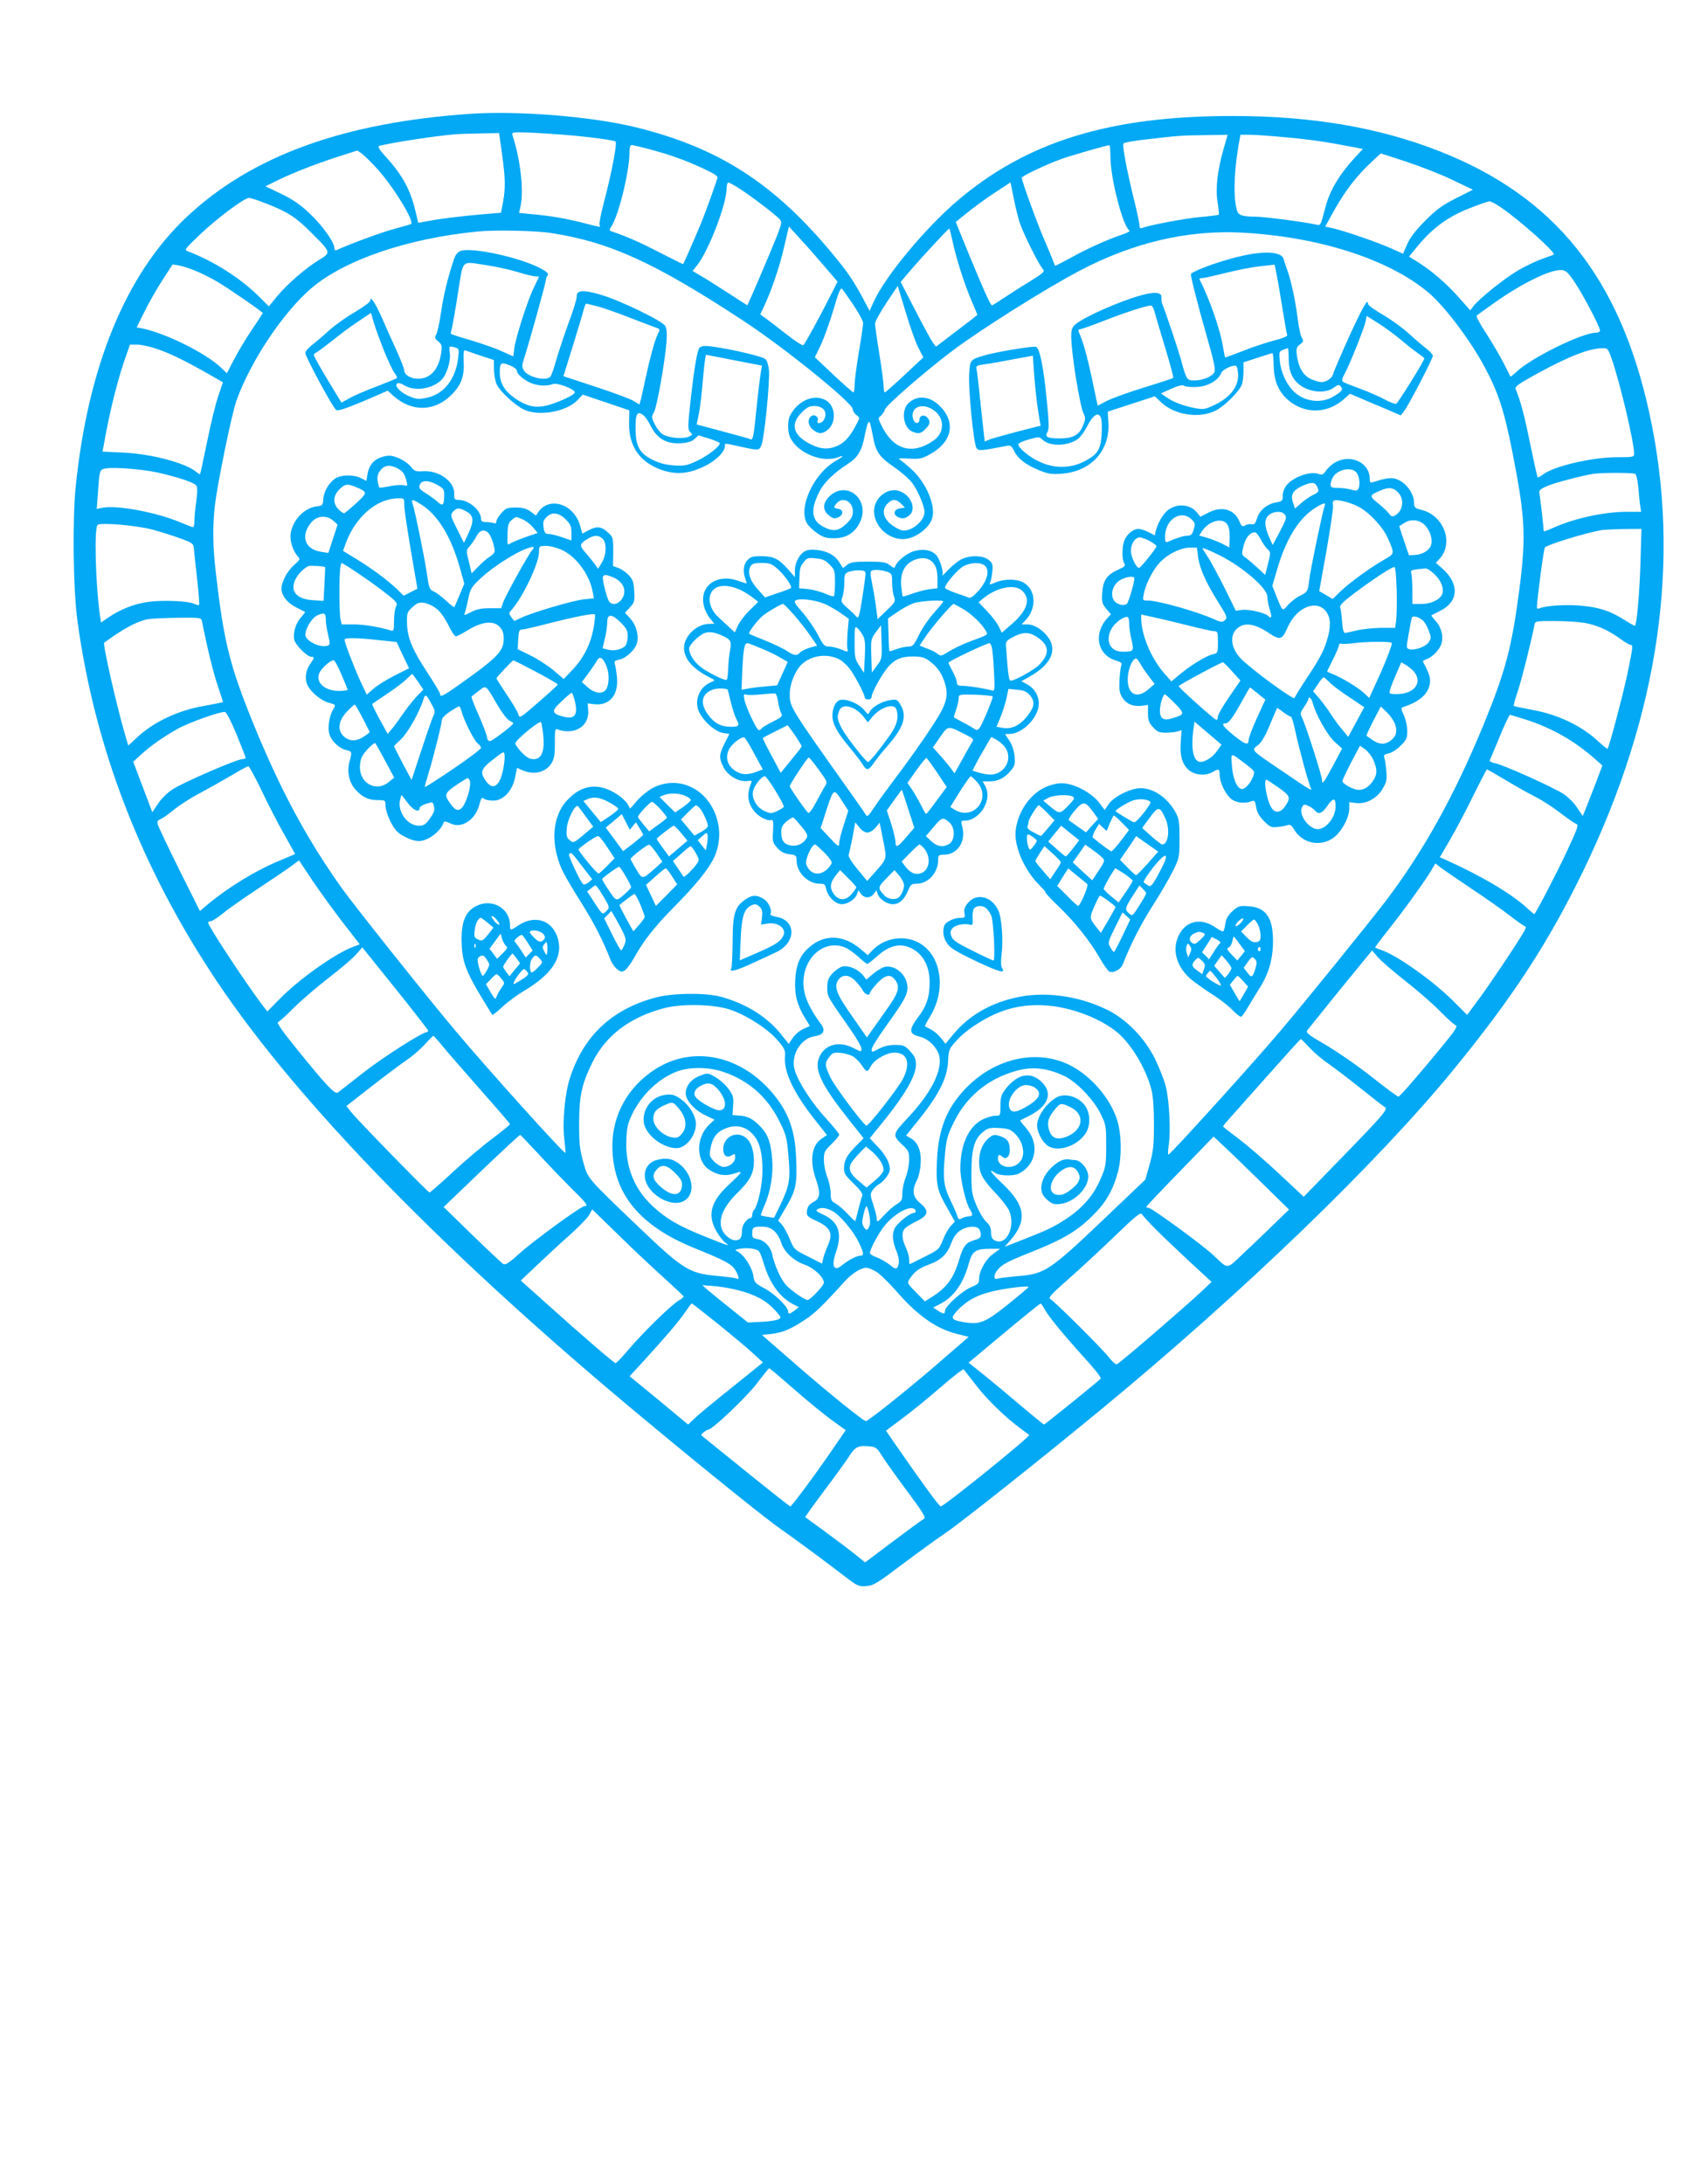 <?xml version="1.0" standalone="no"?>
<!DOCTYPE svg PUBLIC "-//W3C//DTD SVG 20010904//EN"
 "http://www.w3.org/TR/2001/REC-SVG-20010904/DTD/svg10.dtd">
<svg version="1.0" xmlns="http://www.w3.org/2000/svg"
 width="989pt" height="1280pt" viewBox="0 0 989 1280"
 preserveAspectRatio="xMidYMid meet">
<g transform="translate(0,1280) scale(0.1,-0.1)"
fill="#03a9f4" stroke="none">
<path d="M2760 12133 c-749 -51 -1288 -248 -1669 -608 -354 -335 -575 -873
-647 -1575 -20 -199 -15 -606 10 -790 103 -749 374 -1449 818 -2113 478 -714
1347 -1605 2508 -2568 363 -302 717 -587 799 -643 75 -52 262 -190 384 -284
63 -48 72 -52 115 -49 43 3 62 15 212 128 91 68 205 151 254 184 92 62 559
433 912 724 833 687 1620 1447 2066 1992 349 427 555 743 759 1163 446 920
577 1825 388 2686 -173 793 -555 1269 -1231 1534 -354 139 -747 206 -1209 206
-722 1 -1209 -149 -1619 -499 -186 -159 -420 -440 -487 -588 l-25 -55 -43 81
c-55 101 -89 151 -180 260 -339 408 -666 617 -1148 735 -254 63 -691 98 -967
79z m545 -123 c141 -11 290 -31 303 -39 12 -7 -20 -175 -69 -363 -17 -64 -28
-122 -24 -128 8 -13 10 -14 -102 15 -105 26 -186 40 -299 50 l-71 7 8 36 c21
90 1 275 -46 417 -6 20 -3 21 92 18 54 -2 148 -8 208 -13z m-362 -112 c20
-144 21 -199 6 -283 l-12 -62 -141 -12 c-78 -7 -187 -20 -243 -29 l-101 -18
-17 71 c-30 125 -77 211 -176 319 -34 37 -46 57 -37 60 48 16 332 60 448 69
25 2 93 4 151 5 l105 2 17 -122z m4231 32 c-37 -128 -49 -235 -36 -315 6 -38
9 -71 7 -73 -3 -3 -50 -9 -106 -14 -86 -7 -299 -47 -345 -65 -9 -3 -14 2 -14
17 0 11 -13 74 -29 138 -44 178 -74 333 -64 342 4 5 69 16 143 24 185 22 198
22 341 24 l126 2 -23 -80z m367 65 c142 -13 244 -28 391 -57 l58 -11 -52 -56
c-86 -94 -143 -190 -167 -283 -31 -117 -27 -110 -58 -104 -72 16 -304 46 -353
46 -70 0 -97 8 -105 28 -25 65 -23 218 5 385 l12 67 57 0 c32 0 127 -7 212
-15z m-3736 -69 c126 -34 205 -62 314 -112 77 -36 92 -47 86 -61 -3 -10 -21
-61 -39 -113 -19 -52 -46 -124 -61 -160 -28 -68 -96 -223 -100 -228 -1 -1 -62
29 -136 67 -112 58 -189 93 -287 126 -10 4 -10 9 2 27 43 66 106 323 106 431
0 31 4 47 13 47 6 0 53 -11 102 -24z m2705 -47 c0 -125 73 -406 111 -430 6 -4
-12 -14 -42 -24 -87 -29 -202 -81 -300 -135 -51 -28 -93 -49 -94 -48 -1 2 -7
17 -13 33 -6 17 -29 71 -50 120 -39 89 -132 344 -132 363 0 10 145 79 235 111
53 19 258 78 278 80 4 1 7 -31 7 -70z m-4301 -66 c98 -107 227 -318 199 -327
-7 -3 -56 -16 -108 -31 -75 -21 -243 -83 -327 -121 -8 -4 -13 1 -13 13 0 34
-73 135 -148 205 -52 49 -97 80 -164 112 l-92 44 51 25 c88 45 224 99 358 143
l130 42 27 -19 c14 -11 54 -49 87 -86z m6039 38 c82 -27 202 -74 268 -106
l119 -57 -99 -50 c-81 -41 -114 -65 -180 -131 -57 -57 -89 -99 -106 -138 l-25
-56 -65 29 c-79 36 -265 100 -338 118 l-53 12 37 67 c66 121 127 205 206 284
43 42 81 77 83 77 3 0 72 -22 153 -49z m-3911 -158 c67 -42 210 -152 235 -179
15 -18 12 -29 -61 -204 -43 -102 -90 -211 -104 -243 l-26 -57 -113 73 c-62 40
-134 86 -161 101 l-47 28 23 28 c68 81 177 362 177 458 0 17 4 32 10 32 5 0
36 -16 67 -37z m1638 -189 c17 -59 115 -257 140 -283 12 -12 0 -23 -83 -74
-53 -32 -122 -77 -154 -98 -31 -21 -60 -39 -63 -39 -8 0 -53 100 -140 312
l-72 177 71 57 c39 32 111 84 160 116 l90 59 17 -84 c9 -46 24 -110 34 -143z
m-4412 102 c125 -49 172 -79 263 -171 117 -116 116 -115 42 -160 -80 -50 -181
-137 -243 -211 l-49 -60 -57 57 c-107 107 -265 208 -418 266 -22 8 -18 13 71
98 101 96 260 215 288 215 9 0 56 -15 103 -34z m7238 -23 c109 -74 323 -266
308 -275 -2 -2 -33 -13 -68 -25 -35 -13 -98 -43 -140 -67 -81 -48 -225 -163
-261 -208 l-21 -27 -69 78 c-71 80 -159 156 -243 208 l-47 29 54 65 c83 101
173 167 295 216 58 23 113 42 122 43 9 0 41 -16 70 -37z m-3966 -346 l75 -88
-46 -91 c-53 -105 -142 -269 -154 -281 -4 -5 -50 24 -101 65 -52 40 -107 83
-123 94 l-29 21 23 49 c44 94 90 229 117 347 l28 119 68 -74 c37 -40 101 -113
142 -161z m750 146 c22 -102 68 -246 111 -347 19 -44 34 -81 34 -82 0 -1 -55
-43 -122 -94 l-121 -92 -17 22 c-9 12 -56 97 -103 189 l-87 168 67 79 c64 74
212 234 218 234 2 0 11 -35 20 -77z m-2360 52 c349 -53 614 -174 1140 -520
244 -161 635 -478 635 -515 0 -10 9 -25 21 -33 20 -15 20 -16 3 -48 -37 -73
-68 -109 -108 -129 -56 -27 -101 -25 -164 6 -102 51 -121 117 -53 185 30 31
46 39 74 39 56 0 81 -36 57 -81 -12 -22 -45 -27 -37 -5 9 22 -19 41 -38 26
-23 -19 -18 -56 11 -79 34 -27 57 -26 89 2 51 44 42 143 -16 172 -70 37 -163
-4 -208 -92 -15 -30 -14 -99 3 -131 47 -90 189 -147 280 -112 38 14 32 5 -17
-23 -131 -77 -221 -281 -164 -368 10 -15 36 -40 59 -55 34 -24 52 -29 98 -29
71 0 121 31 151 93 65 133 -79 253 -181 150 -39 -39 -38 -81 2 -111 23 -17 31
-19 53 -9 32 15 30 46 -3 50 -26 4 -27 10 -5 34 35 38 93 8 93 -49 0 -26 -8
-43 -33 -68 -47 -47 -79 -53 -134 -26 -76 37 -85 99 -29 210 27 53 86 110 164
160 61 39 85 78 102 171 7 36 16 69 21 74 8 9 10 2 29 -94 15 -79 38 -111 122
-168 40 -28 86 -68 102 -88 35 -44 75 -138 76 -175 0 -49 -67 -109 -123 -109
-13 0 -42 13 -65 30 -54 39 -66 89 -31 126 28 30 52 31 81 2 l23 -23 -30 -5
c-39 -7 -41 -41 -3 -54 20 -7 33 -5 52 8 57 37 15 134 -64 151 -44 10 -101
-21 -123 -68 -47 -94 42 -217 157 -217 69 0 157 65 172 126 19 74 -37 204
-119 280 -29 27 -61 54 -71 59 -14 8 -1 10 52 7 62 -4 76 -1 122 24 132 72
156 188 60 284 -60 60 -135 66 -186 15 -42 -42 -29 -141 23 -164 36 -16 51
-14 78 14 29 28 31 47 10 69 -19 19 -45 10 -45 -15 0 -23 -25 -25 -34 -3 -27
69 39 108 110 65 73 -45 76 -136 6 -184 -125 -86 -235 -54 -305 90 -19 40 -20
44 -4 55 9 7 21 25 26 40 10 26 238 224 396 343 168 126 544 363 746 469 310
163 624 237 938 223 452 -22 867 -153 1103 -350 95 -79 247 -280 331 -437 79
-147 115 -255 162 -493 77 -391 83 -499 41 -821 -44 -335 -81 -473 -212 -792
-169 -409 -348 -732 -570 -1025 -89 -117 -479 -599 -622 -767 -161 -190 -635
-713 -652 -720 -4 -1 -3 26 2 60 12 79 3 253 -17 338 -9 36 -37 108 -62 160
-62 126 -170 237 -284 292 -172 84 -374 109 -541 69 -149 -35 -269 -106 -356
-210 l-49 -59 -27 34 c-15 19 -41 41 -59 50 -18 9 -33 18 -35 19 -1 1 13 28
32 59 98 163 62 368 -77 435 -85 41 -195 21 -262 -49 l-28 -29 -39 34 c-105
89 -219 92 -311 6 -48 -44 -70 -98 -75 -183 -5 -88 11 -150 58 -226 l28 -46
-38 -17 c-21 -9 -49 -33 -62 -52 l-24 -36 -48 60 c-81 100 -203 176 -348 216
-91 25 -288 23 -388 -5 -254 -69 -419 -224 -499 -471 -29 -90 -45 -257 -33
-356 5 -44 8 -81 7 -83 -7 -8 -458 493 -651 723 -171 204 -586 725 -661 830
-206 290 -358 572 -519 966 -138 340 -172 477 -219 884 -18 152 -19 277 -5
395 17 137 99 537 127 614 83 231 275 518 440 658 196 166 565 291 973 331
100 10 335 5 425 -8z m-2080 -222 c33 -13 91 -42 130 -65 66 -39 265 -176 265
-183 0 -2 -28 -46 -63 -97 -35 -52 -82 -131 -105 -175 l-42 -81 -35 34 c-92
86 -324 201 -462 229 l-32 6 46 92 c25 51 72 134 105 185 l60 92 37 -6 c20 -4
63 -17 96 -31z m8087 -68 c50 -74 148 -262 148 -282 0 -7 -10 -13 -22 -13 -82
0 -379 -146 -466 -228 -19 -18 -36 -31 -37 -30 -1 2 -18 37 -39 78 -21 41 -67
119 -102 174 -36 54 -62 102 -57 106 4 4 50 37 101 73 163 116 333 199 397
194 25 -2 38 -14 77 -72z m-4228 -134 c31 -46 56 -93 56 -105 0 -12 -11 -88
-25 -170 -14 -83 -25 -169 -25 -193 0 -24 -3 -43 -7 -43 -5 1 -57 47 -117 103
l-109 103 36 74 c19 41 52 134 74 207 29 101 41 129 50 120 6 -7 36 -50 67
-96z m381 -251 l28 -55 -109 -102 c-60 -56 -112 -102 -116 -103 -5 0 -8 16 -8
36 0 19 -11 105 -25 190 -14 85 -25 165 -25 177 0 12 30 67 66 121 l67 100 47
-155 c25 -85 59 -179 75 -209z m-4469 -4 c78 -26 155 -63 295 -142 l96 -55
-28 -82 c-15 -45 -45 -165 -65 -267 -21 -102 -39 -187 -41 -189 -1 -2 -11 3
-20 11 -61 53 -261 107 -430 115 l-122 6 6 31 c35 204 86 404 135 539 l20 57
42 0 c24 0 74 -11 112 -24z m8532 -58 c51 -147 132 -491 132 -558 0 -19 -7
-20 -100 -20 -147 0 -372 -53 -434 -101 -15 -12 -29 -19 -32 -17 -2 3 -22 93
-44 199 -34 168 -56 249 -85 320 -5 13 22 32 132 92 182 99 299 145 379 146
28 1 32 -3 52 -61z m-8523 -668 c115 -26 210 -57 225 -75 8 -10 8 -34 1 -90
-6 -42 -11 -94 -11 -116 0 -21 -3 -39 -8 -39 -4 0 -39 13 -77 29 -137 58 -368
101 -453 85 l-35 -7 8 103 c8 124 10 128 43 134 51 9 217 -4 307 -24z m8662
-8 c6 -4 14 -41 18 -82 3 -41 8 -90 11 -107 l5 -33 -83 0 c-135 0 -312 -39
-435 -95 -29 -13 -53 -22 -53 -19 0 17 -21 203 -25 221 -4 17 3 25 38 41 39
19 216 66 282 75 54 7 230 7 242 -1z m-8694 -326 c54 -15 130 -39 170 -54 69
-26 72 -29 74 -62 2 -19 10 -99 19 -178 9 -79 14 -146 11 -148 -3 -3 -15 0
-27 6 -33 18 -195 24 -277 11 -81 -12 -159 -44 -227 -90 l-44 -30 -6 42 c-26
178 -35 521 -13 531 29 14 225 -4 320 -28z m8724 -203 c-6 -177 -21 -350 -32
-361 -1 -2 -28 13 -58 32 -83 53 -150 76 -251 85 -87 9 -210 2 -248 -14 -12
-5 -18 -3 -18 6 2 54 40 343 47 350 18 18 237 85 333 102 14 2 72 5 129 6
l104 1 -6 -207z m-8433 -335 c34 -169 64 -291 91 -373 19 -55 33 -100 32 -101
-1 -1 -54 -11 -117 -23 -144 -25 -282 -90 -377 -175 l-61 -56 -17 57 c-53 182
-134 539 -124 546 110 81 190 124 253 137 22 4 103 8 178 9 135 1 138 1 142
-21z m8105 -9 c73 -13 141 -43 212 -95 26 -19 52 -34 58 -34 16 0 14 -14 -19
-173 -27 -126 -106 -426 -116 -436 -2 -2 -31 22 -66 54 -92 83 -232 149 -371
173 -59 11 -110 22 -112 24 -3 3 8 43 24 89 23 70 77 285 97 387 4 21 8 22
116 22 61 0 141 -5 177 -11z m-7902 -654 c29 -71 53 -133 53 -137 0 -4 -10 -8
-21 -8 -30 0 -343 -135 -406 -176 -30 -19 -66 -54 -86 -84 l-34 -51 -56 148
-56 148 47 43 c54 50 130 103 217 152 61 34 249 101 274 97 8 -1 38 -59 68
-132z m7565 85 c150 -50 277 -122 398 -228 l44 -39 -43 -114 c-24 -63 -51
-129 -58 -148 l-14 -34 -34 50 c-18 28 -55 64 -82 81 -63 40 -358 173 -401
179 -19 4 -31 10 -28 17 3 6 29 68 58 138 29 71 56 128 60 128 3 0 48 -14 100
-30z m-7417 -417 c39 -81 98 -197 133 -257 34 -60 62 -111 62 -112 0 0 -42
-18 -92 -39 -134 -55 -297 -154 -415 -252 l-51 -43 -121 242 c-66 134 -123
253 -126 265 -5 18 -1 25 17 32 13 5 48 30 78 55 30 25 98 69 150 96 52 28
136 75 185 104 50 30 95 54 100 55 6 0 42 -66 80 -146z m7294 63 c58 -35 135
-78 171 -96 36 -18 100 -59 142 -91 42 -33 85 -62 96 -67 19 -7 15 -17 -52
-162 -57 -122 -176 -352 -191 -368 -1 -1 -20 14 -41 34 -92 85 -271 191 -481
285 l-32 14 61 105 c34 58 95 174 136 258 41 83 77 152 79 152 3 0 53 -29 112
-64z m-6821 -831 l101 -130 -44 -17 c-107 -42 -311 -187 -424 -302 l-74 -75
-32 42 c-92 121 -315 459 -315 479 0 4 7 8 15 8 8 0 41 21 73 47 31 26 127 93
212 149 85 56 173 116 194 132 l39 29 77 -116 c43 -64 123 -174 178 -246z
m6620 195 c81 -54 182 -125 226 -159 43 -34 83 -61 88 -61 5 0 3 -10 -3 -22
-24 -47 -203 -315 -269 -404 l-69 -93 -83 83 c-116 116 -329 267 -419 297 -19
7 -36 13 -37 15 -2 1 30 44 71 96 84 104 228 303 260 360 l22 37 33 -26 c18
-13 99 -69 180 -123z m-3673 -344 c18 -8 54 -33 78 -55 24 -23 48 -41 52 -41
4 0 29 20 56 44 81 73 153 83 225 34 54 -37 84 -103 84 -186 0 -86 -18 -140
-71 -209 -51 -69 -50 -93 8 -108 46 -11 87 -44 110 -89 42 -80 -22 -224 -169
-382 -98 -104 -98 -107 -37 -165 35 -33 39 -41 39 -87 0 -28 -9 -74 -20 -102
-11 -28 -20 -70 -20 -95 0 -39 -4 -46 -34 -64 -19 -12 -50 -39 -70 -61 -41
-45 -46 -48 -46 -22 0 10 -9 46 -20 80 -19 56 -19 64 -5 85 8 13 27 30 40 37
14 8 35 29 47 48 18 30 19 38 8 74 -7 24 -32 63 -61 93 l-50 53 100 124 c112
141 171 246 171 308 0 32 -7 48 -34 78 -32 34 -39 37 -88 37 -36 0 -67 -7 -95
-22 -41 -22 -43 -22 -43 -4 0 11 40 75 89 143 104 146 121 176 121 220 0 70
-69 133 -132 121 -15 -3 -45 -21 -68 -40 l-41 -35 -19 25 c-28 35 -85 60 -120
52 -16 -4 -43 -22 -60 -41 -25 -28 -30 -43 -30 -83 0 -53 -2 -48 133 -241 37
-52 67 -105 67 -116 0 -21 0 -21 -47 3 -89 46 -177 18 -204 -65 -23 -68 22
-158 169 -344 l95 -120 -46 -46 c-54 -57 -67 -81 -69 -128 -1 -31 6 -43 56
-91 40 -39 55 -60 51 -72 -4 -9 -14 -45 -23 -81 -9 -36 -17 -66 -18 -68 -1 -2
-21 17 -45 43 -24 26 -56 53 -71 61 -24 13 -28 20 -28 59 0 24 -9 67 -20 95
-11 28 -20 73 -20 101 0 46 3 53 45 93 25 25 45 49 45 55 0 6 -35 49 -78 96
-83 90 -162 212 -183 283 -25 85 34 185 116 198 51 7 66 32 41 67 -75 101
-106 174 -106 246 0 152 125 257 245 207z m-2445 -487 c0 -5 -4 -9 -8 -9 -26
0 -253 -145 -370 -236 -75 -59 -143 -112 -151 -118 -17 -13 -68 41 -240 254
-81 99 -120 155 -112 158 8 3 50 41 95 86 45 45 139 125 209 179 69 53 141
115 158 136 l33 38 193 -240 c106 -132 193 -244 193 -248z m5729 291 c69 -54
160 -133 201 -175 41 -42 83 -80 93 -84 15 -6 2 -26 -84 -131 -117 -143 -239
-284 -250 -288 -4 -2 -76 51 -160 118 -84 66 -206 150 -270 187 -100 58 -115
70 -105 84 6 8 94 117 195 242 l185 226 34 -40 c19 -22 91 -84 161 -139z
m-3222 -2 c17 -18 36 -43 42 -55 12 -23 41 -32 41 -13 0 6 19 31 41 55 45 48
76 57 101 28 39 -46 30 -78 -53 -193 -29 -41 -65 -92 -80 -113 l-27 -38 -82
118 c-96 135 -112 178 -87 217 25 37 65 35 104 -6z m-725 -170 c97 -36 211
-111 266 -175 42 -49 47 -59 44 -97 -7 -90 49 -209 174 -368 l72 -91 -32 -22
c-58 -39 -71 -129 -32 -239 27 -79 24 -111 -14 -131 -29 -15 -40 -33 -40 -66
0 -14 13 -26 43 -39 98 -44 114 -76 78 -156 -10 -23 -22 -55 -25 -71 l-7 -30
-82 42 c-81 40 -82 42 -107 102 -14 34 -35 72 -46 85 l-22 23 49 84 c57 98 63
133 56 290 -7 172 -54 286 -166 405 -188 198 -452 242 -659 109 -159 -101
-252 -267 -252 -448 0 -278 156 -471 489 -604 173 -70 211 -91 232 -126 21
-33 25 -60 8 -50 -5 4 -56 11 -112 16 -164 14 -202 37 -459 283 -312 298 -301
286 -329 386 -20 71 -24 108 -24 225 1 164 15 228 76 354 79 160 218 267 420
321 109 29 306 24 401 -12z m1898 22 c125 -20 251 -70 342 -137 90 -65 186
-221 219 -353 9 -34 14 -110 14 -200 0 -124 -4 -158 -25 -234 l-25 -90 -252
-240 c-308 -293 -339 -314 -496 -326 -56 -5 -110 -12 -119 -15 -24 -9 -24 22
0 51 27 33 57 49 205 108 177 70 265 122 354 212 78 77 119 149 148 259 22 85
20 218 -5 297 -35 115 -129 233 -240 303 -192 122 -456 78 -639 -105 -118
-118 -169 -242 -178 -430 -6 -147 0 -176 61 -282 l44 -78 -25 -27 c-14 -16
-35 -53 -46 -83 -21 -53 -25 -56 -107 -97 -47 -24 -86 -43 -87 -43 -2 0 -3 12
-3 28 0 15 -9 47 -20 71 -25 53 -25 93 -2 113 9 9 41 28 70 42 66 33 70 60 15
105 -42 35 -48 74 -18 132 10 18 20 60 22 94 6 74 -14 128 -56 152 l-29 17 57
71 c133 163 184 262 189 363 4 72 5 74 55 128 53 59 165 131 255 164 100 38
209 47 322 30z m-3598 -229 c25 -31 126 -146 222 -256 97 -109 176 -201 176
-204 0 -4 -46 -41 -102 -84 -57 -42 -161 -130 -233 -197 -71 -66 -133 -120
-137 -120 -8 0 -421 423 -459 471 l-28 36 147 115 c81 63 174 133 207 155 33
22 80 63 105 91 25 27 47 50 50 50 3 1 26 -25 52 -57z m5085 -12 c26 -28 75
-70 108 -92 33 -23 118 -87 189 -144 71 -57 136 -108 145 -112 20 -12 -7 -44
-267 -311 l-209 -215 -144 135 c-79 74 -186 166 -236 204 -51 38 -93 71 -93
73 0 3 17 24 38 47 20 23 122 137 226 254 104 117 190 212 192 212 2 0 25 -23
51 -51z m-2669 -56 c15 -11 36 -34 47 -51 25 -39 31 -39 50 -2 20 38 92 80
138 80 77 0 97 -61 51 -153 -28 -55 -203 -279 -215 -275 -20 8 -184 228 -210
281 -35 74 -35 86 -7 122 19 25 26 27 70 23 27 -3 62 -14 76 -25z m-767 -86
c149 -51 258 -147 329 -291 38 -75 43 -94 52 -200 13 -137 7 -175 -47 -288
l-37 -76 -36 5 c-20 3 -39 7 -41 9 -2 2 8 30 22 61 34 77 51 180 44 267 -8 99
-23 141 -64 187 -45 49 -78 67 -130 70 l-39 3 4 55 c3 50 0 61 -27 98 -16 23
-51 54 -76 69 -46 26 -46 26 -90 9 -52 -19 -85 -60 -85 -104 0 -41 53 -100
119 -130 l50 -24 -30 -28 c-82 -77 -80 -218 4 -269 48 -30 95 -35 144 -18 53
19 48 10 -34 -66 -106 -98 -128 -178 -73 -273 16 -28 40 -59 52 -67 34 -24 20
-20 -117 35 -157 63 -228 104 -309 179 -110 103 -161 234 -154 391 3 72 9 97
36 152 57 115 158 209 265 248 74 26 184 25 268 -4z m1913 8 c32 -8 79 -27
104 -42 71 -42 157 -136 194 -211 32 -64 33 -72 33 -187 0 -114 -2 -124 -34
-198 -40 -93 -104 -168 -200 -231 -72 -48 -108 -65 -263 -126 l-98 -38 35 40
c98 115 86 202 -45 327 -69 65 -92 97 -48 67 26 -19 109 -21 141 -5 105 54
123 179 39 271 -19 21 -33 40 -31 41 2 1 25 12 50 25 114 57 143 132 78 198
-67 66 -144 51 -216 -42 -23 -31 -28 -47 -28 -96 0 -58 0 -58 -30 -58 -17 0
-51 -10 -75 -22 -82 -42 -130 -147 -130 -288 0 -63 32 -202 55 -237 20 -31 19
-43 -6 -43 -11 0 -29 -5 -40 -11 -17 -9 -21 -7 -26 11 -3 11 -20 52 -39 90
-42 87 -47 130 -35 263 8 96 14 119 50 193 63 133 169 232 303 285 102 40 174
47 262 24z m-1945 -110 c50 -58 56 -118 11 -123 -28 -3 -127 52 -144 81 -13
21 0 47 35 64 40 21 65 15 98 -22z m1859 9 c39 -27 29 -60 -30 -98 -71 -45
-104 -53 -118 -25 -25 46 38 139 95 139 17 0 41 -7 53 -16z m-1662 -265 c45
-43 64 -109 64 -220 0 -83 -27 -209 -51 -233 -5 -6 -9 -18 -9 -28 0 -10 -4
-18 -10 -18 -20 0 -50 -41 -50 -69 0 -46 -10 -61 -39 -61 -17 0 -38 11 -57 31
-56 59 -31 150 71 249 73 71 95 114 95 185 0 65 -19 116 -51 139 -56 39 -129
0 -129 -69 0 -40 21 -55 51 -36 17 10 19 8 19 -13 0 -29 -33 -56 -68 -56 -13
0 -37 14 -54 30 -27 28 -30 35 -24 71 10 64 33 99 79 120 61 29 119 21 163
-22z m1544 -4 c52 -50 65 -131 25 -170 -43 -44 -125 -27 -125 26 0 21 10 25
26 9 20 -20 44 0 44 37 0 48 -14 70 -56 83 -32 11 -40 10 -63 -7 -38 -29 -61
-80 -61 -141 0 -68 17 -101 97 -186 36 -38 71 -84 79 -102 40 -95 -17 -211
-86 -174 -14 8 -20 21 -20 46 0 27 -7 43 -28 62 -16 15 -42 59 -58 97 -26 64
-29 81 -29 190 0 139 17 199 68 240 28 23 40 26 94 23 53 -3 67 -8 93 -33z
m-2783 -130 c61 -66 148 -156 192 -200 82 -80 92 -95 67 -95 -20 0 -303 -206
-387 -283 -55 -50 -77 -63 -89 -56 -8 5 -90 82 -182 171 l-167 163 222 213
c122 116 224 211 227 210 3 -2 56 -57 117 -123z m4239 -167 l151 -148 -96 -93
c-53 -52 -133 -128 -179 -171 -93 -88 -80 -87 -167 -5 -64 61 -363 279 -381
279 -8 0 -14 3 -14 6 0 3 89 97 198 209 l197 203 70 -66 c39 -36 138 -133 221
-214z m-2291 190 c40 -36 65 -76 65 -106 0 -10 -22 -38 -50 -61 l-50 -42 -45
38 c-51 42 -63 70 -45 105 9 17 58 72 87 97 0 0 18 -14 38 -31z m-19 -367 c6
-31 7 -56 0 -70 -11 -26 -18 -26 -33 -1 -10 15 -10 31 -1 70 6 27 14 50 18 50
3 0 11 -22 16 -49z m-219 22 c43 -20 128 -120 159 -188 28 -59 30 -75 9 -75
-21 0 -73 -27 -108 -56 -49 -41 -65 -5 -36 77 39 111 15 180 -80 222 -32 14
-40 21 -30 28 21 13 47 11 86 -8z m491 0 c2 -7 -3 -13 -11 -13 -23 0 -95 -58
-112 -90 -17 -33 -13 -78 12 -137 15 -37 17 -72 4 -92 -7 -11 -17 -8 -47 17
-22 16 -56 36 -76 43 -21 7 -38 18 -38 24 0 23 52 119 87 162 66 80 167 128
181 86z m-1478 -391 c63 -57 116 -107 118 -111 1 -3 -12 -15 -30 -25 -44 -26
-203 -181 -290 -283 -39 -46 -74 -83 -79 -83 -9 0 -186 152 -405 349 l-151
135 96 91 c53 50 138 129 190 175 52 46 103 99 114 117 l19 34 152 -148 c83
-82 203 -194 266 -251z m2885 283 c39 -39 128 -124 199 -190 l129 -119 -69
-65 c-118 -109 -475 -416 -487 -418 -7 -2 -28 18 -47 42 -38 49 -314 324 -342
340 -14 8 2 27 105 117 67 59 190 173 272 252 127 123 152 142 160 128 6 -9
42 -49 80 -87z m-2238 -9 c17 -14 35 -44 42 -68 17 -55 72 -108 139 -131 55
-20 112 -74 112 -106 0 -16 -80 -101 -95 -101 -18 0 -98 56 -127 88 -31 34
-68 117 -82 183 -9 41 -44 78 -81 85 -30 5 -35 10 -35 33 0 37 6 41 56 41 30
0 51 -7 71 -24z m1201 12 c7 -7 12 -22 12 -35 0 -18 -8 -24 -40 -33 -46 -12
-64 -35 -86 -111 -34 -114 -74 -168 -167 -225 l-35 -22 -53 54 c-51 52 -52 53
-36 78 28 43 56 63 116 85 69 25 106 62 129 127 12 33 29 56 51 71 37 25 90
30 109 11z m-1291 -130 c7 -5 19 -35 28 -66 36 -123 95 -206 177 -248 l31 -16
-24 -19 c-29 -22 -39 -24 -39 -5 0 26 -79 103 -138 134 -56 30 -60 35 -66 76
-8 48 -52 117 -88 138 -23 12 -22 13 12 19 40 6 89 1 107 -13z m1376 -17 c-44
-32 -83 -101 -83 -147 0 -25 -6 -32 -45 -48 -52 -21 -155 -113 -155 -139 0
-21 -8 -21 -42 1 l-27 18 45 23 c78 42 132 120 164 236 20 72 39 85 124 85
l59 0 -40 -29z m-688 -104 c21 -12 73 -62 115 -110 125 -145 236 -224 357
-255 l72 -18 -195 -169 c-171 -147 -394 -325 -408 -325 -14 0 -216 163 -400
323 l-209 182 54 6 c68 8 113 27 198 83 61 41 99 77 232 224 44 48 94 80 129
81 8 0 33 -9 55 -22z m-810 -109 c102 -26 165 -60 217 -116 38 -42 40 -45 22
-55 -10 -6 -55 -13 -99 -15 l-80 -4 -100 80 c-55 44 -115 93 -134 109 l-34 30
64 -5 c35 -2 100 -13 144 -24z m1705 18 c0 -3 -55 -49 -121 -102 -135 -108
-167 -121 -264 -103 -71 13 -75 22 -30 70 52 53 105 84 185 105 76 21 230 40
230 30z m-1822 -215 c81 -66 174 -143 206 -173 l59 -54 -114 -92 c-192 -154
-263 -212 -294 -243 l-31 -29 -171 142 -172 141 72 78 c136 149 218 244 253
297 19 28 37 52 40 52 2 0 70 -54 152 -119z m1916 85 c23 -43 113 -152 239
-291 54 -59 95 -111 90 -116 -23 -23 -328 -269 -332 -269 -3 0 -62 48 -131
106 -69 59 -167 141 -218 182 l-94 75 26 21 c14 12 69 58 123 103 170 142 268
221 273 222 3 1 14 -14 24 -33z m-1463 -474 c80 -70 180 -151 222 -181 l75
-54 -76 -111 c-104 -152 -241 -336 -249 -336 -3 0 -116 89 -251 198 -134 108
-251 203 -260 210 -14 11 -14 13 4 27 10 8 22 15 26 15 25 1 223 190 284 269
38 50 71 91 74 91 3 0 71 -58 151 -128z m1063 26 c63 -82 170 -186 261 -253
22 -16 44 -32 49 -36 9 -8 -500 -419 -519 -419 -9 0 -116 147 -273 374 l-48
70 95 71 c53 39 154 122 225 183 71 62 132 109 136 105 4 -5 37 -47 74 -95z
m-553 -412 c17 -28 83 -120 146 -205 86 -115 112 -156 102 -162 -8 -4 -89 -63
-181 -132 l-166 -125 -59 47 c-32 26 -110 85 -173 131 -63 46 -117 85 -119 87
-2 1 48 71 111 155 63 84 130 176 148 205 36 55 54 63 127 54 27 -3 38 -12 64
-55z"/>
<path d="M2700 11329 c-16 -6 -30 -22 -38 -47 -34 -99 -61 -207 -76 -310 -9
-62 -22 -122 -29 -133 -10 -17 -9 -23 12 -40 21 -17 23 -25 18 -64 -14 -100
-63 -155 -137 -155 -41 0 -80 23 -80 48 0 9 -20 62 -45 117 -25 55 -64 141
-86 192 -40 90 -69 133 -69 100 0 -8 -40 -37 -89 -66 -49 -28 -118 -77 -153
-109 -35 -32 -80 -70 -101 -86 -20 -16 -37 -36 -37 -45 1 -24 162 -323 181
-334 11 -7 53 7 159 51 l143 62 35 -32 c108 -94 239 -91 338 7 59 59 78 111
72 204 -2 38 1 60 7 58 6 -2 46 -16 90 -31 l80 -26 1 -58 c1 -31 8 -71 17 -87
20 -41 104 -118 155 -144 86 -44 251 -16 318 54 l30 32 137 -46 136 -46 -1
-76 c-2 -137 65 -231 195 -275 82 -27 154 -21 241 20 73 35 126 87 126 123 0
16 -4 16 72 -1 128 -28 126 -28 141 2 17 34 51 373 45 443 -4 33 -12 57 -22
65 -28 20 -274 74 -348 76 -17 1 -33 -4 -38 -11 -14 -24 -30 -117 -50 -295
-18 -166 -19 -181 -4 -198 16 -16 15 -18 -12 -29 -36 -13 -118 -5 -150 16 -13
8 -33 34 -45 57 -20 40 -21 44 -5 72 18 34 63 289 73 407 4 51 2 83 -7 98 -16
30 -266 151 -380 184 -103 30 -141 27 -139 -12 0 -14 -20 -81 -46 -149 -25
-68 -57 -165 -72 -215 -14 -51 -30 -98 -36 -104 -22 -29 -128 -5 -154 33 -13
21 -14 31 -4 62 34 105 131 454 131 470 0 10 5 23 11 29 7 7 -2 18 -33 35
-112 65 -412 132 -478 107z m155 -84 c55 -8 136 -26 181 -40 45 -14 91 -25
103 -25 12 0 21 -1 21 -2 0 -2 -14 -30 -30 -63 -37 -75 -107 -294 -115 -357
l-6 -47 -67 30 c-36 17 -117 45 -180 64 -63 18 -116 35 -118 38 -2 2 0 17 5
33 4 16 21 109 36 207 33 204 14 185 170 162z m645 -240 c32 -8 121 -39 197
-69 76 -29 146 -56 156 -59 16 -6 16 -9 4 -34 -17 -32 -47 -142 -72 -258 -9
-44 -21 -97 -26 -118 l-10 -38 -35 21 c-19 12 -119 49 -223 83 l-188 62 53
170 c29 94 58 189 64 213 6 23 13 42 16 42 4 0 32 -7 64 -15z m-1251 -255 c23
-58 51 -118 62 -133 12 -16 19 -31 16 -33 -3 -3 -56 -25 -118 -49 -63 -23
-135 -55 -160 -69 l-47 -26 -44 72 c-68 111 -118 198 -118 207 0 5 6 11 13 14
7 3 49 34 92 68 43 35 112 87 154 114 l76 51 16 -56 c9 -30 35 -102 58 -160z
m420 13 c22 -6 23 -9 17 -61 -15 -124 -82 -211 -182 -233 -45 -10 -60 -10 -97
5 -53 20 -96 61 -80 77 7 7 20 4 44 -10 59 -36 160 -22 216 31 31 29 57 111
50 159 -5 42 -5 42 32 32z m1637 -75 l161 -31 -7 -41 c-4 -23 -16 -121 -26
-219 -15 -153 -20 -177 -33 -172 -9 4 -84 25 -167 47 l-150 40 13 62 c7 33 18
125 24 204 7 78 15 142 18 142 3 0 78 -14 167 -32z m-1311 -32 c19 -8 35 -21
35 -29 0 -19 39 -53 82 -72 41 -17 94 -20 130 -6 26 9 128 -30 128 -49 0 -16
-117 -68 -178 -80 -62 -11 -109 1 -174 46 -61 43 -88 89 -88 151 0 59 6 63 65
39z m777 -290 c10 -7 30 -37 45 -67 38 -72 92 -102 175 -97 41 3 64 10 80 25
l23 21 63 -19 c34 -11 62 -23 62 -27 0 -19 -71 -74 -133 -103 -62 -29 -75 -31
-138 -27 -50 4 -86 14 -126 34 -74 38 -96 79 -97 178 -1 92 9 110 46 82z"/>
<path d="M7285 11301 c-115 -25 -274 -81 -303 -106 -5 -5 34 -160 92 -364 44
-152 53 -197 45 -213 -14 -26 -68 -48 -117 -48 -45 0 -46 2 -81 130 -18 63
-87 270 -108 320 -3 8 -5 25 -4 36 3 31 -39 36 -123 12 -124 -34 -339 -130
-383 -171 -18 -16 -23 -31 -23 -68 0 -98 51 -413 73 -454 13 -23 11 -37 -10
-83 -21 -44 -59 -62 -130 -62 -73 0 -90 9 -72 38 10 16 9 52 -5 193 -18 187
-41 298 -62 306 -17 6 -243 -31 -309 -52 -77 -23 -79 -26 -83 -107 -6 -91 26
-412 43 -435 13 -17 25 -16 174 13 26 5 31 2 46 -29 21 -45 69 -82 148 -114
52 -21 73 -24 129 -20 173 12 287 136 276 301 l-4 63 138 45 138 45 38 -36
c78 -74 224 -96 318 -48 54 27 138 111 154 152 6 15 10 50 10 79 l0 52 83 27
c45 15 84 27 87 27 3 0 6 -33 7 -73 1 -89 28 -153 86 -203 99 -84 234 -79 331
11 l30 27 73 -31 c40 -17 107 -46 149 -63 l76 -33 18 23 c25 30 170 310 170
326 0 8 -17 26 -37 42 -21 16 -68 56 -104 89 -36 33 -105 83 -152 110 -48 28
-87 56 -87 63 0 37 -26 -8 -108 -185 -49 -109 -93 -210 -96 -224 -5 -25 -41
-49 -71 -49 -8 0 -33 7 -55 16 -47 19 -77 67 -87 140 -5 41 -3 49 18 65 21 16
22 21 11 39 -7 11 -17 58 -23 103 -14 111 -37 221 -60 287 -11 30 -21 61 -23
69 -9 44 -101 53 -241 22z m224 -252 c18 -111 34 -206 37 -213 3 -7 -28 -20
-84 -34 -49 -13 -131 -41 -183 -62 -52 -20 -95 -36 -97 -35 -1 1 -7 31 -13 66
-15 96 -79 279 -137 392 -2 4 5 7 16 7 12 0 73 14 137 30 65 17 154 34 199 39
44 4 84 9 87 10 3 0 20 -89 38 -200z m-739 -81 c6 -24 34 -118 62 -210 28 -93
49 -170 46 -173 -3 -3 -78 -28 -167 -55 -90 -28 -188 -63 -220 -79 l-56 -29
-33 157 c-30 138 -51 215 -77 274 -5 11 -3 17 6 17 8 0 72 23 144 51 120 47
243 87 272 88 7 1 17 -18 23 -41z m1450 -166 c36 -30 80 -64 97 -76 18 -12 33
-24 33 -27 0 -14 -154 -261 -165 -266 -7 -2 -37 9 -66 25 -30 16 -94 45 -144
63 -49 18 -95 36 -102 41 -8 7 -5 20 12 51 29 54 113 264 121 304 l6 31 72
-45 c39 -25 100 -70 136 -101z m-665 -104 c0 -83 26 -134 86 -168 59 -32 135
-34 177 -3 26 19 32 20 42 8 16 -19 7 -30 -46 -61 -62 -36 -145 -31 -206 12
-54 37 -97 119 -105 197 -5 53 -4 57 18 66 13 5 26 10 29 10 3 1 5 -27 5 -61z
m-1476 -258 c6 -41 13 -88 16 -105 l6 -30 -133 -34 c-73 -19 -147 -40 -164
-46 l-31 -13 -17 152 c-9 83 -19 176 -22 206 -3 30 -8 62 -10 71 -3 13 6 18
43 23 27 3 102 16 168 29 l120 22 7 -100 c4 -55 12 -134 17 -175z m1179 172
c6 -79 -48 -147 -154 -193 -42 -19 -53 -20 -105 -10 -68 14 -122 35 -163 64
l-30 21 60 27 c44 20 64 24 78 17 10 -6 45 -8 76 -6 63 4 124 40 139 81 7 20
64 48 86 43 6 -1 11 -21 13 -44z m-802 -268 c4 -14 4 -57 2 -96 -7 -86 -24
-112 -102 -153 -81 -41 -175 -42 -261 -2 -61 28 -125 81 -125 103 0 6 27 19
61 28 60 17 61 17 83 -3 43 -40 151 -36 208 8 13 11 35 41 49 68 38 75 73 95
85 47z"/>
<path d="M2224 10116 c-39 -17 -63 -50 -70 -98 l-6 -37 -31 16 c-45 23 -121
21 -155 -4 -37 -27 -65 -78 -67 -121 -2 -33 -5 -36 -36 -40 -73 -7 -142 -78
-155 -158 -6 -42 12 -102 42 -136 15 -15 13 -19 -22 -50 -40 -35 -73 -98 -74
-138 0 -41 34 -84 86 -110 27 -14 51 -26 53 -27 1 -1 -9 -14 -23 -30 -31 -33
-50 -93 -41 -133 7 -31 76 -100 100 -100 20 0 19 -6 -6 -41 -28 -40 -34 -89
-16 -126 23 -44 81 -91 127 -103 38 -10 39 -12 26 -33 -24 -37 -37 -109 -25
-150 11 -41 59 -85 100 -94 32 -6 34 -11 18 -67 -16 -58 -3 -121 33 -162 41
-46 77 -64 133 -64 44 0 45 -1 45 -32 0 -41 39 -126 71 -155 30 -27 90 -53
124 -53 55 0 129 57 148 113 1 4 17 0 36 -9 67 -34 149 20 172 112 9 36 14 42
25 33 8 -7 33 -12 56 -12 58 0 111 56 128 136 l11 56 34 -15 c71 -29 141 -9
172 49 13 24 17 54 16 115 -1 66 2 82 12 78 102 -39 193 17 183 114 l-3 37 41
-5 c87 -9 141 54 131 157 -3 31 -8 65 -12 77 -5 18 -2 22 23 27 45 9 100 62
108 104 9 46 -9 104 -44 141 l-28 30 29 32 c27 30 29 37 25 96 -3 54 -9 68
-33 94 -16 16 -43 35 -60 41 l-31 11 1 85 c0 83 -1 85 -33 114 -38 34 -64 36
-113 10 l-35 -19 -12 43 c-34 129 -179 179 -246 84 l-14 -21 -32 24 c-24 17
-45 23 -87 23 -49 0 -58 -3 -84 -33 -16 -18 -29 -39 -29 -48 0 -11 -5 -14 -16
-10 -9 3 -29 6 -45 6 -21 0 -29 5 -29 18 0 52 -72 112 -134 112 -21 0 -24 4
-23 35 2 72 -86 137 -180 133 -46 -3 -53 0 -74 26 -25 32 -91 66 -129 65 -14
0 -39 -6 -56 -13z m106 -61 c31 -16 43 -33 54 -78 6 -25 5 -27 -18 -21 -13 3
-50 0 -81 -6 -31 -6 -59 -10 -61 -7 -3 2 -7 20 -10 38 -4 25 0 41 16 62 24 31
56 35 100 12z m235 -98 c37 -21 40 -26 39 -65 -1 -53 -9 -61 -37 -35 -12 12
-43 34 -68 50 -40 25 -45 32 -38 51 11 29 52 29 104 -1z m-478 -12 c69 -29 69
-32 2 -94 -34 -31 -66 -57 -70 -59 -5 -2 -20 8 -34 22 -35 35 -33 79 4 117 34
33 47 35 98 14z m283 -107 c0 -24 18 -143 39 -266 l38 -223 -40 -20 -40 -21
-41 40 c-57 54 -148 121 -238 176 l-77 47 18 50 c58 152 181 257 304 258 37 1
37 1 37 -41z m101 4 c97 -63 173 -186 225 -370 l26 -93 -28 -67 c-15 -37 -29
-69 -31 -71 -1 -2 -23 15 -48 38 -25 23 -56 47 -70 53 -28 12 -30 18 -45 123
-14 89 -67 351 -80 388 -11 34 -5 34 51 -1z m258 -37 c49 -25 52 -56 16 -134
l-25 -53 -41 82 c-39 78 -40 82 -23 101 21 23 36 24 73 4z m587 -49 c29 -29
34 -41 34 -79 l0 -45 -55 19 c-30 10 -65 19 -78 19 -20 0 -25 6 -30 37 -5 30
-2 42 15 60 32 34 73 30 114 -11z m-1362 -8 l25 -23 -27 -83 -27 -83 -40 6
c-99 14 -126 95 -59 174 33 39 89 43 128 9z m1109 8 c18 -7 45 -28 61 -46 l28
-34 -76 -26 c-41 -15 -81 -32 -89 -38 -12 -10 -13 -1 -12 55 2 56 6 70 25 85
27 22 23 21 63 4z m-199 -81 c15 -16 36 -76 36 -105 0 -9 -12 -23 -27 -32 -16
-9 -46 -35 -68 -58 l-40 -41 -16 68 c-17 68 -17 68 6 93 12 14 30 40 39 58 18
35 45 42 70 17z m668 -32 c26 -23 24 -96 -4 -141 l-22 -36 -20 29 c-12 16 -36
46 -54 66 -37 42 -35 51 12 80 38 23 64 24 88 2z m-414 -70 c-22 -26 -153
-262 -168 -303 l-12 -35 -67 0 c-50 0 -77 -6 -110 -23 -39 -20 -43 -21 -36 -5
4 10 13 47 20 83 13 61 18 69 79 126 68 62 197 145 263 168 44 16 52 13 31
-11z m177 3 c84 -39 162 -145 180 -247 l7 -36 -59 -6 c-65 -7 -303 -77 -367
-108 l-41 -19 -17 22 c-16 22 -16 24 1 43 67 76 161 273 161 340 0 34 1 35 43
35 23 0 64 -11 92 -24z m-1128 -183 c49 -35 106 -78 127 -96 34 -29 37 -36 27
-54 -6 -12 -11 -49 -11 -83 0 -54 -2 -61 -17 -56 -69 21 -159 36 -219 36 l-71
0 -7 31 c-8 40 -8 277 0 307 l6 23 39 -23 c21 -13 78 -51 126 -85z m-261 83
c1 0 -1 -45 -4 -100 l-5 -98 -63 4 c-98 6 -137 55 -100 126 16 30 53 67 76 74
12 4 90 -1 96 -6z m1681 -57 c46 -17 73 -49 73 -86 0 -54 -59 -95 -88 -60 -14
17 -44 136 -37 147 8 13 17 12 52 -1z m-1028 -187 c22 -16 49 -55 69 -95 17
-37 38 -67 44 -67 7 0 39 17 72 37 81 50 150 57 185 19 18 -19 24 -37 24 -70
0 -73 -36 -110 -262 -270 -96 -68 -111 -75 -111 -53 0 6 -34 63 -74 124 -89
135 -118 205 -120 291 -1 60 1 65 33 94 28 25 39 29 69 24 20 -3 52 -18 71
-34z m-649 -65 c0 -18 6 -58 14 -89 12 -54 12 -58 -5 -63 -43 -14 -129 29
-129 64 1 39 40 102 72 115 41 17 48 13 48 -27z m1570 -46 c-16 -93 -57 -176
-121 -244 l-54 -57 -60 51 c-33 27 -94 67 -135 87 l-75 37 3 58 c3 48 6 57 22
57 10 0 72 14 137 31 167 43 287 67 291 57 2 -5 -1 -39 -8 -77z m160 29 c33
-33 40 -47 40 -78 0 -21 -6 -46 -12 -55 -18 -23 -67 -35 -104 -25 l-31 8 13
57 c8 32 14 75 14 96 0 51 27 50 80 -3z m-1420 -102 l105 -11 36 -77 37 -77
-87 -44 c-47 -24 -103 -59 -124 -78 l-37 -33 -39 83 c-38 84 -91 222 -91 240
0 12 73 11 200 -3z m1336 -154 c18 -47 15 -114 -6 -139 -21 -25 -66 -18 -104
16 l-35 31 38 51 c21 29 44 62 50 74 16 31 37 19 57 -33z m-1555 -46 c19 -45
36 -85 37 -90 2 -4 -21 -8 -51 -8 -86 0 -141 53 -113 109 16 29 62 70 82 71 6
0 26 -37 45 -82z m1140 15 c71 -38 129 -71 129 -75 0 -3 -50 -50 -112 -103
-108 -94 -112 -97 -119 -73 -3 14 -34 66 -68 116 -33 50 -61 93 -61 96 0 5 92
103 99 105 2 1 62 -29 132 -66z m-690 -59 l31 -46 -40 -41 c-21 -23 -58 -69
-80 -102 -23 -33 -52 -73 -65 -88 l-24 -29 -48 87 c-26 47 -45 88 -43 89 1 1
42 29 90 61 48 32 99 71 114 87 15 15 29 28 30 28 2 0 17 -21 35 -46z m467
-139 c26 -44 57 -84 70 -90 12 -5 22 -12 21 -15 -1 -11 -121 -102 -136 -104
-9 -1 -17 9 -18 24 -2 14 -24 72 -49 129 -26 57 -44 106 -42 108 2 2 21 17 42
33 46 35 39 40 112 -85z m452 26 c20 -83 -1 -110 -70 -91 -67 18 -69 33 -8 89
29 28 56 50 60 51 3 0 11 -22 18 -49z m-840 -18 c21 -38 22 -46 10 -70 -7 -16
-39 -106 -70 -202 l-57 -173 -52 97 c-28 54 -51 99 -51 101 0 2 18 20 39 39
39 35 107 155 131 228 13 43 17 41 50 -20z m-405 -80 c22 -43 41 -80 42 -83 1
-3 -14 -15 -33 -27 -47 -31 -88 -29 -121 3 -37 37 -28 93 23 145 21 22 41 39
44 39 3 0 23 -35 45 -77z m580 40 c13 -52 75 -176 95 -190 11 -8 20 -20 20
-27 0 -6 -74 -63 -165 -124 -91 -62 -165 -109 -165 -105 0 4 9 37 20 73 30 96
80 296 80 318 0 12 18 31 48 51 26 17 50 31 53 31 4 0 10 -12 14 -27z m480
-143 c9 -92 -10 -140 -56 -140 -24 0 -41 10 -71 40 -21 23 -38 46 -37 53 1 19
143 136 151 124 3 -6 9 -40 13 -77z m-926 -151 l52 -97 -32 -26 c-71 -60 -169
-10 -169 87 0 21 5 48 11 60 17 33 72 88 80 80 3 -5 30 -51 58 -104z m692 -43
c-19 -102 -60 -133 -101 -76 -38 53 -32 72 40 128 63 49 65 50 68 27 2 -13 -1
-49 -7 -79z m-196 -76 c8 -26 -19 -121 -44 -151 -22 -27 -42 -21 -72 22 -36
50 -32 61 34 106 34 23 65 42 69 42 4 1 10 -8 13 -19z m-366 -125 c31 -43 71
-61 71 -32 0 8 17 19 37 25 43 13 40 14 48 -18 4 -19 -2 -36 -25 -68 -25 -35
-36 -42 -64 -42 -67 0 -126 81 -111 150 4 17 8 30 9 30 1 0 17 -20 35 -45z"/>
<path d="M7830 10091 c-19 -10 -44 -32 -55 -48 -18 -26 -24 -29 -45 -21 -49
18 -150 -18 -189 -68 -12 -15 -21 -41 -21 -59 0 -31 -3 -34 -40 -40 -52 -9
-97 -47 -111 -94 -9 -29 -16 -37 -29 -34 -10 3 -27 0 -39 -6 -18 -10 -22 -8
-35 23 -29 70 -103 92 -180 52 l-49 -25 -18 23 c-40 51 -119 58 -173 15 -28
-22 -59 -76 -70 -120 l-6 -27 -37 19 c-20 10 -47 19 -58 19 -28 0 -62 -25 -80
-60 -17 -33 -20 -112 -5 -140 9 -16 4 -22 -32 -38 -69 -31 -91 -62 -96 -135
-4 -57 -1 -66 23 -95 l28 -33 -21 -22 c-84 -92 -59 -216 50 -249 30 -9 37 -15
32 -27 -4 -9 -9 -47 -11 -86 -3 -58 0 -76 16 -103 25 -39 63 -55 114 -49 l37
5 0 -49 c0 -40 5 -55 29 -81 24 -27 36 -32 72 -33 24 0 56 3 70 7 l26 8 -5
-69 c-6 -83 9 -132 49 -166 35 -29 98 -34 139 -10 36 21 40 19 40 -17 1 -43
30 -106 64 -138 28 -25 80 -33 122 -17 19 7 22 3 28 -34 5 -30 18 -53 46 -82
37 -36 44 -39 83 -34 23 2 49 8 58 11 12 5 22 -3 37 -28 47 -80 153 -102 229
-47 48 35 93 118 93 172 l0 37 39 -5 c59 -8 124 27 157 84 23 39 26 52 21 106
-3 34 -8 69 -12 78 -5 12 2 18 26 23 17 3 49 23 70 45 35 34 39 44 39 87 0 27
-9 68 -20 92 -18 40 -18 43 -2 48 88 29 137 69 152 125 10 38 3 64 -38 141 -1
3 6 9 18 13 35 11 78 54 90 90 14 44 0 100 -36 138 -14 16 -24 29 -23 30 2 1
26 13 53 27 108 54 113 159 10 249 l-36 32 20 22 c87 92 28 255 -104 288 -40
10 -44 14 -44 43 0 46 -39 106 -84 129 -39 21 -68 19 -153 -8 -20 -6 -23 -4
-23 19 0 93 -109 146 -200 97z m124 -63 c17 -24 21 -75 8 -95 -6 -10 -17 -10
-42 -3 -19 6 -54 10 -77 10 -46 0 -51 8 -33 54 20 53 115 75 144 34z m-234
-77 c15 -30 13 -36 -24 -53 -18 -9 -50 -31 -69 -48 l-35 -31 -12 35 c-15 46
-1 72 53 97 53 24 74 24 87 0z m475 -36 c40 -39 31 -110 -16 -136 -17 -9 -23
-7 -36 11 -8 11 -37 38 -64 60 -53 42 -52 47 12 74 49 22 77 19 104 -9z m-239
-81 c64 -30 148 -118 179 -186 42 -95 42 -92 -19 -128 -82 -46 -205 -136 -257
-186 l-46 -45 -39 23 -40 23 43 240 c23 132 40 249 38 261 -3 12 -1 24 2 28
12 12 85 -4 139 -30z m-191 -1 c-11 -29 -83 -373 -90 -434 -8 -67 -9 -69 -58
-93 -21 -11 -51 -35 -67 -53 -33 -37 -30 -40 -69 57 l-22 56 26 89 c52 182
127 305 224 367 52 32 66 35 56 11z m-237 -45 c18 -18 16 -26 -27 -108 l-40
-75 -21 48 c-29 65 -29 106 0 129 25 21 70 24 88 6z m-544 -31 c23 -22 24 -27
14 -60 -9 -30 -16 -37 -37 -37 -23 -1 -60 -12 -113 -35 -15 -6 -18 -2 -18 29
0 100 92 161 154 103z m211 -31 c10 -15 15 -43 14 -79 l-2 -56 -46 24 c-26 12
-65 28 -89 34 l-42 12 17 26 c40 60 120 82 148 39z m1159 -5 c31 -32 47 -86
35 -118 -11 -30 -49 -53 -93 -56 l-36 -2 -29 85 c-16 47 -28 85 -28 86 1 0 13
8 27 17 39 27 92 22 124 -12z m-964 -81 c11 -21 29 -48 40 -58 20 -18 20 -20
4 -85 l-17 -67 -46 43 c-25 23 -57 50 -70 59 -22 16 -23 19 -11 67 12 49 38
81 67 81 7 0 22 -18 33 -40z m-649 -12 c22 -12 39 -25 39 -30 0 -10 -89 -122
-101 -126 -15 -6 -49 62 -49 98 0 43 24 80 52 80 11 0 38 -10 59 -22z m282
-87 c8 -68 45 -153 115 -264 56 -90 59 -97 43 -112 -16 -14 -23 -13 -72 9
-101 44 -318 105 -378 106 -33 0 -33 0 -26 36 10 56 49 135 89 181 45 52 126
93 182 93 l41 0 6 -49z m129 3 c136 -69 278 -192 278 -242 0 -16 6 -50 14 -75
14 -46 10 -57 -11 -36 -17 17 -116 40 -153 34 l-35 -5 -65 132 c-36 72 -80
153 -97 180 -18 27 -33 51 -33 54 0 5 42 -12 102 -42z m1036 -205 c2 -74 0
-153 -3 -176 l-6 -43 -82 0 c-45 -1 -109 -7 -142 -15 -33 -8 -65 -15 -71 -15
-7 0 -14 26 -16 68 -3 37 -8 74 -11 82 -5 11 18 34 79 80 115 86 227 160 239
156 6 -1 11 -59 13 -137z m215 101 c39 -34 60 -77 55 -111 -5 -38 -62 -69
-124 -69 l-54 0 0 78 c0 42 -3 87 -6 99 -5 19 -1 22 33 26 21 2 43 4 50 5 7 1
28 -11 46 -28z m-1753 -31 c0 -23 -32 -135 -43 -147 -13 -16 -57 -7 -74 15
-29 38 -8 102 40 126 38 19 77 22 77 6z m1115 -183 c33 -33 40 -82 21 -155
-20 -77 -42 -121 -127 -249 -38 -57 -69 -108 -69 -113 0 -19 -260 172 -317
232 -59 63 -66 139 -16 179 44 34 104 23 187 -34 57 -38 73 -34 98 22 11 26
29 58 40 71 56 72 137 93 183 47z m-788 -95 c67 -17 131 -31 142 -31 19 0 21
-6 21 -64 0 -63 -1 -65 -29 -71 -38 -8 -130 -64 -193 -117 l-51 -42 -43 49
c-76 87 -133 224 -134 322 l0 21 83 -18 c45 -10 137 -32 204 -49z m-357 11 c0
-20 6 -63 14 -94 15 -65 12 -68 -53 -68 -105 0 -110 128 -8 191 38 23 47 17
47 -29z m1722 21 c10 -9 25 -35 34 -59 15 -40 15 -45 0 -68 -17 -27 -85 -51
-115 -41 -17 5 -17 10 -3 88 8 45 16 88 18 95 5 16 40 7 66 -15z m-182 -133
c0 -16 -46 -134 -91 -229 l-42 -92 -31 29 c-33 31 -128 89 -183 111 -18 7 -33
14 -33 15 0 1 16 33 35 72 19 38 35 75 35 83 0 7 6 11 13 8 7 -3 40 -1 72 3
90 11 225 11 225 0z m-1476 -119 c8 -15 31 -49 50 -74 l35 -46 -35 -30 c-72
-64 -130 -28 -122 73 4 53 29 106 48 106 5 0 16 -13 24 -29z m540 -47 l48 -53
-66 -96 c-36 -52 -66 -104 -66 -115 0 -11 -4 -20 -8 -20 -11 0 -222 189 -222
198 0 7 249 141 260 140 3 0 27 -24 54 -54z m1067 -3 c47 -59 6 -121 -85 -129
-29 -2 -56 0 -59 5 -4 6 10 48 31 95 l37 86 29 -17 c15 -9 37 -27 47 -40z
m-500 -57 c13 -15 55 -47 93 -73 38 -25 79 -53 91 -61 l23 -15 -47 -87 -47
-87 -35 42 c-20 23 -48 62 -64 87 -16 25 -46 66 -67 92 l-40 46 28 41 c14 23
30 41 34 41 3 0 17 -12 31 -26z m-416 -70 l43 -35 -49 -107 c-27 -59 -49 -117
-49 -129 0 -34 -19 -28 -88 27 -62 51 -75 70 -48 70 19 0 42 31 96 128 25 45
46 82 48 82 2 0 23 -16 47 -36z m-487 -57 c59 -60 58 -66 -15 -87 -52 -16 -73
-3 -73 45 0 35 18 95 29 95 4 0 30 -24 59 -53z m807 6 c16 -67 86 -191 128
-230 l45 -41 -50 -94 c-58 -108 -68 -121 -68 -89 0 25 -95 320 -116 363 -13
25 -12 30 11 64 14 20 25 41 25 45 0 21 18 7 25 -18z m486 -135 c11 -43 2 -68
-33 -92 -31 -22 -63 -20 -101 6 -18 13 -34 24 -36 25 -2 2 16 41 40 88 l44 84
38 -37 c21 -20 42 -53 48 -74z m-657 77 c18 -14 37 -25 43 -25 5 0 17 -37 26
-82 17 -84 81 -320 92 -338 13 -21 -11 -7 -153 90 -212 144 -197 129 -153 166
18 15 43 58 67 119 22 52 40 95 42 95 2 0 18 -11 36 -25z m-392 -165 l29 -25
-27 -38 c-27 -40 -82 -71 -107 -61 -33 12 -45 84 -31 187 l7 47 50 -43 c27
-23 63 -53 79 -67z m919 -114 c23 -52 24 -84 1 -119 -26 -39 -52 -56 -86 -57
-31 0 -96 35 -96 52 0 6 23 55 51 109 l52 98 30 -21 c16 -12 38 -39 48 -62z
m-749 -24 c55 -42 56 -44 44 -74 -16 -43 -51 -79 -71 -72 -27 11 -48 65 -53
138 -6 78 -11 77 80 8z m193 -138 c71 -50 74 -60 36 -114 -25 -35 -56 -37 -77
-5 -27 42 -49 165 -29 165 2 0 34 -21 70 -46z m335 -110 c0 -64 -55 -134 -105
-134 -51 0 -112 83 -93 126 9 20 14 21 37 11 14 -6 33 -19 41 -29 21 -25 42
-16 75 33 32 45 45 43 45 -7z"/>
<path d="M4712 9565 c-31 -23 -52 -67 -52 -111 l0 -37 -41 47 c-54 61 -85 76
-157 76 -48 0 -62 -4 -80 -23 -24 -25 -28 -69 -12 -111 5 -14 8 -26 7 -26 -2
0 -25 7 -51 16 -130 45 -233 -37 -197 -157 6 -21 22 -51 36 -67 l23 -28 -34
-1 c-71 -2 -144 -73 -144 -140 0 -64 49 -121 145 -171 40 -20 40 -20 15 -30
-62 -24 -96 -92 -79 -155 15 -57 94 -134 147 -143 l38 -6 -28 -55 c-33 -67
-34 -84 -7 -139 24 -50 90 -89 140 -82 24 4 29 2 23 -11 -27 -66 -22 -116 17
-165 25 -32 75 -59 98 -53 14 3 16 -5 13 -63 -4 -63 -2 -70 24 -99 21 -24 41
-34 72 -38 39 -5 42 -8 42 -37 0 -70 66 -136 136 -136 27 0 32 -4 37 -29 10
-47 54 -91 92 -91 36 0 80 30 90 61 l7 21 15 -21 c8 -12 25 -21 38 -21 13 0
30 9 38 21 l15 21 7 -21 c10 -31 54 -61 90 -61 37 0 67 27 90 83 13 32 20 37
48 37 68 0 127 64 127 140 0 27 3 30 33 30 79 0 131 76 109 162 -10 37 -9 38
17 38 40 0 88 34 111 79 24 47 25 85 6 124 l-15 27 40 0 c49 0 88 19 124 62
24 28 27 39 23 84 -3 34 -14 67 -30 92 l-26 39 28 1 c77 2 170 99 170 177 0
48 -27 93 -71 115 l-31 17 53 30 c118 67 157 149 107 223 -32 47 -84 80 -125
80 l-34 0 22 23 c69 72 63 184 -14 224 -40 21 -110 20 -161 -1 -36 -15 -38
-15 -30 2 4 9 9 38 12 63 3 41 1 49 -23 68 -33 25 -99 28 -152 6 -21 -9 -57
-37 -82 -63 -24 -26 -41 -41 -37 -35 10 18 -13 95 -36 120 -27 29 -74 38 -128
23 -42 -11 -102 -59 -112 -90 -4 -12 -9 -10 -31 7 -24 18 -41 21 -127 21 -83
0 -103 -3 -124 -19 l-24 -19 -20 32 c-27 44 -72 68 -135 75 -38 3 -58 0 -75
-12z m151 -74 c30 -30 32 -36 32 -105 0 -41 -3 -77 -6 -80 -3 -4 -27 3 -53 15
-26 11 -71 23 -99 26 l-52 5 1 42 c2 76 4 83 26 111 19 25 26 27 71 22 38 -3
56 -11 80 -36z m611 6 c15 -21 21 -44 22 -87 l0 -58 -49 -6 c-27 -4 -72 -16
-100 -26 -28 -11 -53 -18 -55 -16 -2 3 -6 31 -9 63 -5 72 17 120 67 146 50 25
98 19 124 -16z m-914 -33 c42 -38 86 -101 77 -111 -4 -3 -39 -17 -79 -30 l-73
-25 -42 47 c-46 50 -62 100 -44 134 10 17 21 21 66 21 49 0 59 -4 95 -36z
m1215 19 c28 -28 14 -84 -36 -143 -30 -34 -49 -48 -59 -43 -8 3 -43 16 -77 27
-35 12 -63 26 -63 31 0 21 77 111 110 127 45 23 103 23 125 1z m-701 -53 c-1
-14 -10 -78 -20 -143 -18 -107 -21 -116 -35 -100 -8 10 -32 33 -53 51 -35 31
-37 35 -27 64 6 17 11 55 11 84 0 48 2 53 28 63 15 5 43 9 62 8 31 -2 35 -5
34 -27z m125 19 c29 -10 31 -14 31 -63 0 -29 5 -67 11 -83 10 -29 7 -33 -43
-81 l-53 -51 -11 83 c-6 45 -17 106 -23 135 -6 29 -9 57 -5 62 7 12 54 11 93
-2z m-854 -109 c22 -11 53 -31 70 -44 l30 -24 -50 -49 c-28 -27 -59 -68 -69
-90 l-18 -40 -28 26 c-15 14 -46 43 -68 63 -63 57 -70 142 -14 173 33 18 90
13 147 -15z m1650 -5 c48 -47 27 -113 -59 -189 l-63 -55 -17 35 c-9 20 -39 60
-68 90 l-51 54 24 20 c83 69 190 90 234 45z m-1149 -80 c28 -14 69 -38 90 -54
l40 -28 -7 -79 c-3 -43 -4 -86 -1 -96 5 -22 4 -22 -41 -3 -20 8 -50 15 -66 15
-27 0 -34 7 -66 69 -20 38 -61 98 -91 132 -48 55 -52 64 -37 71 31 13 126 -1
179 -27z m684 19 c0 -3 -25 -33 -55 -67 -31 -34 -70 -92 -88 -129 -29 -60 -35
-67 -62 -68 -16 0 -48 -7 -70 -15 -21 -8 -40 -13 -41 -12 -1 1 -4 45 -5 97
l-3 95 54 37 c30 21 73 44 95 52 39 14 175 22 175 10z m-873 -81 c33 -38 76
-93 96 -123 l37 -54 -44 -13 c-24 -7 -49 -20 -56 -28 -17 -21 -35 -19 -78 10
-21 14 -78 41 -127 61 -50 20 -91 37 -93 39 -7 7 50 82 81 107 34 26 106 68
118 68 4 0 34 -30 66 -67z m988 38 c50 -29 113 -89 135 -130 12 -23 21 -18
-106 -66 -33 -12 -83 -37 -110 -53 -44 -28 -50 -29 -65 -16 -9 8 -37 23 -63
32 l-45 18 37 55 c35 53 151 188 162 189 3 0 28 -13 55 -29z m-585 -158 c11
-21 14 -50 10 -122 l-5 -95 -27 42 c-26 38 -28 50 -28 138 0 92 1 96 18 81 9
-9 24 -28 32 -44z m81 -175 l-30 -40 -3 98 c-3 96 -2 99 27 139 l30 40 3 -98
c3 -95 2 -100 -27 -139z m-904 175 c47 -22 52 -32 43 -84 -5 -25 -10 -74 -11
-108 -1 -34 -5 -64 -9 -66 -11 -7 -122 49 -158 80 -36 30 -62 73 -62 103 0 22
55 77 90 91 28 10 59 6 107 -16z m1851 -13 c65 -47 65 -95 3 -158 -30 -30
-142 -92 -166 -92 -8 0 -14 32 -19 93 -4 50 -8 103 -9 116 -2 19 7 29 42 47
60 32 99 31 149 -6z m-1625 -61 c40 -16 91 -41 114 -55 l41 -24 -31 -69 -31
-68 -71 -7 c-38 -3 -85 -9 -104 -13 l-34 -6 5 119 c6 120 12 154 30 154 5 0
41 -14 81 -31z m1351 9 c4 -13 10 -76 13 -142 6 -113 5 -118 -13 -113 -37 11
-138 27 -171 27 -25 0 -33 4 -33 19 0 10 -11 39 -25 65 -14 26 -25 49 -25 51
0 9 219 113 241 115 4 0 10 -10 13 -22z m-893 -73 c15 -8 41 -31 57 -51 29
-35 92 -154 92 -174 0 -5 9 -10 20 -10 12 0 20 7 20 16 0 23 55 123 91 168 42
51 81 68 151 68 47 0 67 -5 93 -24 45 -32 72 -68 90 -119 23 -63 19 -109 -15
-175 -31 -62 -162 -252 -285 -414 -39 -52 -89 -121 -111 -154 -33 -50 -40 -56
-49 -41 -5 9 -36 54 -68 99 -383 540 -377 530 -377 610 0 58 33 138 71 173 58
53 149 64 220 28z m-655 -178 c1 -1 9 -33 18 -71 9 -38 23 -81 31 -97 23 -43
19 -49 -30 -49 -59 0 -98 21 -135 72 -50 69 -36 126 36 148 23 7 75 5 80 -3z
m1771 -31 c30 -36 29 -65 -6 -112 -46 -64 -98 -91 -156 -80 l-33 6 24 58 c13
31 28 81 35 111 l11 53 51 -5 c39 -3 56 -11 74 -31z m-1476 -38 c4 -25 12 -55
18 -67 10 -19 6 -23 -48 -51 -33 -16 -62 -34 -66 -40 -3 -5 -11 -10 -16 -10
-13 0 -76 134 -85 179 -6 30 -5 34 12 29 11 -3 51 -2 89 2 39 4 74 6 80 5 5
-1 13 -22 16 -47z m1259 29 c0 -15 -61 -162 -76 -182 -12 -16 -18 -17 -32 -7
-9 6 -39 24 -67 38 -27 15 -51 27 -53 29 -1 1 5 21 13 45 8 23 15 53 15 66 0
24 1 24 100 22 55 -2 100 -7 100 -11z m-1160 -226 c22 -33 40 -62 40 -66 0 -3
-28 -39 -62 -80 l-61 -75 -54 101 c-30 55 -53 102 -51 104 2 2 124 64 145 74
1 1 20 -26 43 -58z m993 7 c56 -28 58 -30 44 -51 -8 -12 -33 -58 -57 -101
l-44 -79 -25 34 c-14 18 -43 53 -64 76 l-38 42 42 60 c48 69 45 68 142 19z
m-1231 -116 l50 -92 -29 -11 c-58 -23 -96 -22 -133 3 -46 31 -59 76 -37 124
16 33 72 77 91 71 4 -1 31 -44 58 -95z m1467 42 c33 -42 28 -99 -10 -135 -35
-32 -74 -37 -140 -18 l-38 12 16 31 c8 17 33 61 55 99 l39 67 29 -15 c15 -8
38 -27 49 -41z m-1089 -136 c51 -70 52 -72 36 -97 -9 -14 -32 -57 -52 -94 -19
-37 -39 -65 -45 -62 -13 9 -109 146 -109 157 0 11 103 167 111 168 4 0 30 -32
59 -72z m694 -17 l56 -84 -45 -61 c-64 -87 -74 -100 -79 -95 -2 2 -15 27 -29
54 -14 28 -37 67 -51 88 l-26 38 52 74 c29 41 56 73 59 72 4 -1 32 -40 63 -86z
m-947 -108 c29 -47 51 -89 48 -93 -3 -4 -20 -15 -39 -24 -32 -15 -39 -15 -70
-2 -47 20 -79 70 -72 115 5 34 50 91 70 91 6 -1 35 -39 63 -87z m1182 52 c86
-99 -26 -230 -136 -159 l-22 14 56 90 c31 49 60 90 64 90 4 0 21 -16 38 -35z
m-788 -117 l32 -50 -26 -82 c-15 -45 -27 -92 -27 -105 0 -29 -6 -26 -62 35
l-47 50 36 112 c41 124 41 123 94 40z m383 -39 l36 -111 -46 -54 c-51 -60 -64
-66 -64 -30 0 14 -11 61 -25 106 l-26 80 33 46 c52 72 53 74 55 74 1 0 18 -50
37 -111z m-626 -103 c33 -39 39 -53 31 -68 -18 -33 -56 -51 -94 -44 -40 8 -55
30 -55 79 0 27 7 41 31 62 17 14 35 25 39 23 5 -2 26 -25 48 -52z m870 21 c31
-29 31 -99 0 -121 -35 -25 -74 -20 -109 14 l-31 29 47 56 c48 56 53 57 93 22z
m-483 -57 c13 0 34 12 48 29 l24 29 20 -101 c23 -115 25 -108 -49 -191 l-44
-50 -57 69 c-35 42 -55 75 -52 84 3 8 13 55 23 103 l16 88 24 -30 c14 -18 33
-30 47 -30z m-251 -119 c32 -33 46 -54 41 -63 -44 -76 -122 -78 -148 -5 -10
26 31 117 52 117 4 0 28 -22 55 -49z m580 30 c46 -50 38 -131 -14 -149 -34
-12 -64 1 -94 41 l-20 27 49 50 c27 28 52 50 56 50 3 0 13 -8 23 -19z m-394
-232 c0 -4 -12 -21 -26 -38 -33 -40 -74 -42 -103 -5 -28 36 -26 68 6 109 l28
35 47 -47 c27 -26 48 -50 48 -54z m280 13 c0 -26 -17 -63 -34 -74 -22 -15 -63
-8 -83 15 -38 42 -37 47 13 98 l48 49 28 -33 c15 -17 27 -42 28 -55z"/>
<path d="M4914 8692 c-20 -13 -34 -50 -34 -87 0 -48 28 -100 101 -186 33 -40
68 -85 77 -101 22 -37 34 -35 65 10 13 20 50 66 81 101 95 109 115 174 75 240
-19 32 -22 33 -62 27 -48 -8 -103 -39 -118 -67 -10 -19 -11 -19 -31 7 -35 44
-124 77 -154 56z m96 -47 c15 -8 40 -29 53 -47 l25 -32 27 33 c47 55 125 81
139 45 17 -45 6 -93 -36 -152 -64 -90 -122 -161 -130 -159 -15 5 -130 152
-153 197 -28 55 -29 67 -15 104 11 30 45 34 90 11z"/>
<path d="M3832 8184 c-29 -14 -71 -48 -95 -75 l-43 -49 -14 26 c-8 14 -33 38
-55 53 -111 76 -213 66 -302 -32 -69 -75 -91 -194 -58 -320 19 -74 39 -112
145 -282 77 -123 126 -220 170 -333 7 -18 24 -42 38 -53 22 -17 28 -18 46 -6
12 8 37 43 57 79 51 92 118 178 227 288 131 132 206 225 239 295 56 120 30
267 -62 360 -80 79 -194 98 -293 49z m183 -48 c19 -8 35 -19 35 -25 0 -6 -21
-24 -46 -42 l-46 -31 -46 45 -46 46 25 10 c36 14 85 13 124 -3z m-438 -42 c23
-13 44 -28 47 -33 3 -5 -19 -25 -48 -44 l-54 -36 -51 62 -51 62 27 12 c35 15
76 8 130 -23z m294 -36 c21 -24 38 -46 39 -50 0 -3 -23 -23 -52 -43 l-52 -38
-33 39 c-18 22 -33 42 -33 46 0 12 71 88 82 88 6 0 28 -19 49 -42z m-434 -48
l41 -56 -41 -34 c-75 -64 -76 -64 -99 -43 -17 15 -19 26 -15 72 6 55 52 141
66 125 5 -5 26 -34 48 -64z m666 52 c18 -20 47 -84 47 -104 0 -7 -18 -23 -39
-34 l-40 -22 -40 48 -39 47 41 41 c23 23 44 42 48 42 3 0 13 -8 22 -18z m-393
-104 l18 22 21 -34 c12 -18 21 -36 21 -39 0 -3 -26 -26 -58 -51 l-59 -45 -51
69 -51 69 47 39 47 40 24 -46 23 -46 18 22z m284 -42 l36 -44 -54 -46 -54 -46
-36 49 c-20 27 -36 51 -36 54 0 6 92 77 100 77 4 0 24 -20 44 -44z m151 -64
l-7 -37 -24 30 -24 30 27 24 c25 22 28 23 31 7 2 -10 1 -34 -3 -54z m-585 -18
l43 -65 -44 -45 c-24 -24 -46 -44 -50 -44 -11 0 -120 132 -117 141 4 12 100
78 114 78 7 1 31 -29 54 -65z m289 -35 l34 -50 -44 -40 c-74 -65 -73 -65 -109
-5 -18 30 -33 57 -33 62 1 9 95 83 108 83 6 0 25 -22 44 -50z m230 1 c22 -40
22 -40 3 -68 -24 -32 -71 -77 -75 -71 -1 2 -16 24 -32 48 l-30 44 49 43 c26
24 51 44 55 44 4 0 17 -18 30 -40z m-705 -27 c11 -14 38 -49 59 -77 l39 -50
-23 -19 c-12 -10 -26 -14 -31 -9 -17 17 -87 165 -82 174 8 13 15 10 38 -19z
m294 -109 c18 -31 32 -59 32 -63 0 -4 -12 -18 -27 -32 -62 -55 -58 -56 -102
10 -23 33 -41 64 -41 68 0 7 88 71 100 72 3 1 20 -24 38 -55z m272 -1 l30 -47
-62 -63 -63 -63 -29 62 -29 61 54 48 c30 27 57 49 62 49 4 0 21 -21 37 -47z
m-406 -112 c42 -68 42 -72 17 -95 -19 -18 -21 -16 -64 50 l-45 69 22 17 c11
10 24 18 28 18 4 0 23 -26 42 -59z m220 -53 c14 -35 26 -67 26 -73 -1 -5 -16
-27 -34 -47 l-33 -37 -42 75 c-23 42 -41 78 -39 79 16 16 82 65 88 65 4 0 19
-28 34 -62z m-98 -170 c14 -31 15 -42 4 -68 -7 -16 -15 -30 -19 -30 -4 0 -27
42 -53 94 l-46 93 21 21 21 22 28 -48 c15 -26 35 -64 44 -84z"/>
<path d="M6161 8198 c-103 -29 -188 -136 -206 -259 -14 -95 50 -243 144 -333
17 -17 31 -33 31 -38 0 -4 33 -40 74 -79 91 -86 188 -207 241 -301 22 -39 48
-76 57 -82 21 -13 67 10 79 39 50 126 110 243 179 350 46 72 99 164 119 205
35 72 36 79 36 185 0 94 -3 116 -22 151 -46 86 -129 144 -206 144 -59 0 -157
-49 -188 -94 l-23 -34 -28 38 c-48 65 -157 121 -228 119 -14 0 -40 -5 -59 -11z
m129 -68 c12 -8 7 -17 -29 -54 -48 -49 -50 -49 -111 2 l-34 29 29 16 c33 18
121 22 145 7z m454 -30 c9 -9 -78 -120 -95 -120 -8 0 -109 61 -109 66 0 8 67
49 99 61 37 13 88 10 105 -7z m-335 -60 l29 -40 -36 -39 -35 -40 -46 32 c-25
18 -49 35 -54 38 -6 4 10 30 33 57 50 58 62 57 109 -8z m-270 -4 l43 -44 -38
-46 c-21 -25 -40 -46 -42 -46 -1 0 -21 9 -43 21 -28 14 -39 25 -35 35 3 9 6
21 6 28 0 14 51 96 60 96 3 0 25 -20 49 -44z m692 -31 c30 -64 19 -155 -18
-155 -5 0 -33 22 -63 48 l-54 49 44 60 c50 69 59 68 91 -2z m-254 -27 l42 -43
-47 -62 c-26 -34 -51 -62 -56 -63 -7 0 -61 40 -109 80 -4 4 2 24 14 44 l22 37
22 -21 23 -21 18 45 c11 25 21 46 24 46 3 0 25 -19 47 -42z m-286 -150 c-20
-26 -39 -47 -43 -48 -3 0 -28 20 -54 44 l-49 43 38 47 38 46 53 -43 53 -42
-36 -47z m-232 63 c24 -18 24 -18 5 -44 -10 -15 -22 -27 -25 -27 -8 0 -19 38
-19 68 0 27 7 27 39 3z m670 -152 c-34 -38 -65 -69 -68 -69 -4 0 -27 20 -51
45 l-44 45 48 69 47 70 65 -46 64 -45 -61 -69z m-264 31 c13 -14 10 -22 -24
-73 l-38 -57 -57 52 -57 53 37 52 36 52 44 -31 c24 -17 51 -39 59 -48z m-246
-23 c1 -5 -13 -29 -31 -54 l-31 -47 -43 50 c-24 27 -44 52 -44 57 0 4 12 25
26 47 l27 40 47 -42 c27 -24 48 -47 49 -51z m610 5 c-6 -15 -26 -55 -45 -90
-31 -54 -37 -61 -54 -52 -10 6 -21 14 -25 19 -3 5 22 44 55 86 60 75 89 91 69
37z m-455 -134 c10 -8 -41 -128 -54 -128 -3 0 -32 26 -64 59 l-58 58 32 52 32
51 51 -42 c29 -23 56 -45 61 -50z m218 60 c26 -18 48 -36 48 -41 0 -4 -18 -34
-41 -67 l-41 -60 -44 36 c-24 20 -44 40 -44 44 0 11 63 120 69 120 2 0 26 -15
53 -32z m127 -115 c0 -5 -18 -37 -40 -71 -39 -62 -41 -63 -60 -46 -26 23 -25
30 21 102 l40 62 20 -20 c11 -11 20 -23 19 -27z m-221 -44 c23 -17 42 -33 42
-35 0 -3 -19 -38 -43 -79 l-43 -73 -25 31 c-42 54 -43 56 -14 123 15 35 30 64
34 64 4 0 26 -14 49 -31z m83 -204 c-25 -52 -48 -95 -51 -95 -3 0 -12 12 -21
28 -15 26 -14 30 28 116 l44 88 23 -21 22 -21 -45 -95z"/>
<path d="M4370 7528 c-62 -43 -75 -84 -75 -248 -1 -80 -4 -151 -8 -157 -16
-25 31 -13 139 38 60 27 118 55 129 60 115 58 112 186 -4 205 -22 4 -38 11
-35 15 13 21 -9 71 -39 90 -42 25 -67 24 -107 -3z m85 -45 c13 -12 16 -28 12
-60 l-5 -43 34 6 c65 12 119 -30 95 -73 -17 -33 -45 -51 -150 -97 l-104 -45 5
122 c5 126 19 175 55 196 26 15 39 13 58 -6z"/>
<path d="M5675 7508 c-20 -24 -25 -39 -21 -60 5 -26 3 -28 -25 -28 -36 0 -84
-23 -93 -45 -12 -32 -6 -73 17 -105 17 -27 53 -48 169 -104 141 -66 175 -75
152 -39 -6 10 -7 40 -2 82 10 78 1 203 -17 249 -36 86 -128 112 -180 50z m110
-35 c9 -9 21 -28 27 -42 13 -34 24 -261 12 -261 -5 0 -61 26 -124 58 -95 47
-116 62 -123 86 -8 22 -5 32 10 48 19 18 70 27 103 17 12 -3 14 4 12 39 -2 24
2 49 8 57 17 20 55 19 75 -2z"/>
<path d="M2793 7490 c-63 -32 -88 -90 -87 -200 1 -115 21 -175 105 -316 40
-65 73 -121 75 -123 2 -2 29 19 60 48 30 28 87 70 126 93 153 91 219 183 204
281 -20 125 -130 173 -236 103 -49 -32 -50 -32 -50 0 0 100 -105 160 -197 114z
m126 -90 c12 -18 13 -22 2 -19 -8 3 -21 16 -30 29 -12 18 -13 22 -2 19 8 -3
21 -16 30 -29z m-60 -9 l34 -28 -32 -41 c-30 -37 -35 -40 -58 -29 -22 10 -25
16 -20 54 4 40 21 73 36 73 3 0 21 -13 40 -29z m328 -68 c9 -12 10 -20 2 -30
-17 -20 -32 -16 -63 16 -20 21 -24 30 -14 34 20 9 62 -2 75 -20z m-220 -68
c11 -8 7 -17 -20 -43 l-33 -32 -22 30 -22 29 32 44 33 44 9 -31 c6 -17 16 -36
23 -41z m127 19 l29 -46 -21 -20 -20 -21 -28 44 c-16 24 -33 47 -37 50 -8 6
30 40 43 39 3 -1 18 -21 34 -46z m114 -56 c-3 -21 -4 -20 -17 5 -12 23 -12 29
0 43 13 16 14 16 17 -4 2 -12 2 -32 0 -44z m-421 30 c-3 -8 -6 -5 -6 6 -1 11
2 17 5 13 3 -3 4 -12 1 -19z m242 -66 l20 -29 -31 -37 -31 -38 -18 23 c-10 13
-19 28 -19 33 0 9 48 76 55 76 2 0 13 -13 24 -28z m-174 -9 c17 -25 17 -28 0
-60 -10 -18 -21 -33 -25 -33 -8 0 -30 69 -30 93 0 14 12 24 31 26 4 1 15 -11
24 -26z m310 7 c18 -20 18 -21 -10 -50 -16 -17 -32 -30 -36 -30 -15 0 -16 55
-2 77 19 28 25 29 48 3z m-75 -75 c14 -17 7 -24 -54 -61 -28 -16 -29 -16 -23
0 9 22 49 75 58 75 4 1 12 -6 19 -14z m-151 -41 c21 -26 21 -26 1 -54 -11 -15
-24 -38 -28 -50 -8 -21 -10 -20 -36 24 l-27 47 28 29 c15 17 31 30 35 30 3 0
16 -12 27 -26z"/>
<path d="M7225 7459 c-27 -26 -38 -44 -42 -77 -3 -23 -9 -42 -14 -42 -4 0 -25
11 -45 25 -76 52 -156 41 -201 -26 -62 -94 -31 -211 75 -292 31 -23 86 -62
122 -84 36 -23 83 -60 105 -83 21 -22 44 -40 50 -40 5 0 23 24 39 53 17 28 47
78 67 110 56 86 81 172 82 276 1 140 -40 202 -142 209 -55 4 -61 2 -96 -29z
m47 -71 c-12 -12 -24 -19 -28 -16 -3 4 4 16 16 28 12 12 24 19 28 16 3 -4 -4
-16 -16 -28z m103 -8 c8 -16 15 -44 15 -63 0 -29 -4 -35 -24 -39 -19 -4 -33 4
-57 28 l-33 34 34 35 c19 19 37 35 42 35 4 0 14 -13 23 -30z m-322 -48 c16 -7
14 -11 -15 -39 -29 -28 -35 -30 -51 -19 -21 16 -13 44 17 56 25 10 26 10 49 2z
m100 -61 c-6 -3 -22 -26 -37 -50 l-28 -44 -20 21 -21 20 29 45 28 45 30 -15
c16 -8 24 -18 19 -22z m114 -4 l31 -42 -22 -28 -22 -27 -34 35 c-27 28 -30 36
-18 40 9 4 18 19 22 36 3 16 7 29 9 29 2 0 17 -19 34 -43z m-290 -54 l-11 -25
-8 23 c-5 12 -6 31 -2 42 6 20 7 20 20 3 10 -14 10 -24 1 -43z m413 21 c0 -8
-5 -12 -10 -9 -6 4 -8 11 -5 16 9 14 15 11 15 -7z m-171 -109 c1 -12 -36 -62
-41 -55 -2 3 -16 19 -32 37 l-28 32 22 31 22 31 29 -33 c15 -18 28 -37 28 -43z
m-161 -6 l-10 -29 -29 21 c-33 23 -36 35 -12 61 16 18 17 18 39 -3 19 -18 21
-25 12 -50z m302 56 c9 -11 9 -22 0 -52 -17 -54 -23 -57 -47 -24 l-22 28 22
31 c25 36 30 38 47 17z m-230 -105 c18 -23 30 -43 27 -46 -6 -6 -87 45 -87 55
0 6 21 31 26 31 1 0 17 -18 34 -40z m159 -22 l28 -31 -25 -44 c-13 -24 -25
-43 -26 -41 -2 2 -14 24 -29 49 l-27 47 21 26 c11 14 22 26 25 26 2 0 17 -14
33 -32z"/>
<path d="M3887 6380 c-72 -14 -124 -89 -112 -163 12 -71 111 -147 191 -147 55
0 114 73 114 142 0 43 -35 104 -80 139 -43 33 -64 39 -113 29z m96 -82 c41
-50 46 -106 15 -143 -21 -24 -29 -27 -61 -21 -53 10 -107 64 -107 108 0 39 17
59 70 82 44 19 47 18 83 -26z"/>
<path d="M3845 5999 c-39 -11 -65 -46 -65 -89 0 -103 159 -200 237 -145 67 47
39 169 -51 224 -35 22 -71 25 -121 10z m118 -80 c30 -31 38 -46 35 -71 -6 -62
-61 -63 -128 -2 -45 41 -50 67 -18 101 30 32 62 24 111 -28z"/>
<path d="M6195 6368 c-59 -32 -115 -112 -115 -163 0 -37 23 -86 54 -114 52
-49 172 -17 228 62 32 45 32 120 -1 166 -38 53 -117 76 -166 49z m81 -58 c94
-46 70 -147 -42 -179 -44 -12 -71 3 -84 46 -13 44 -5 74 35 121 32 38 36 38
91 12z"/>
<path d="M6232 6001 c-39 -11 -94 -62 -114 -108 -24 -55 -17 -94 25 -129 26
-22 38 -25 73 -21 80 9 164 91 164 161 0 43 -44 96 -78 96 -11 0 -26 2 -34 4
-7 2 -23 1 -36 -3z m82 -63 c25 -35 19 -63 -20 -98 -47 -41 -77 -52 -109 -40
-47 18 -23 98 41 141 38 25 69 24 88 -3z"/>
</g>
</svg>
